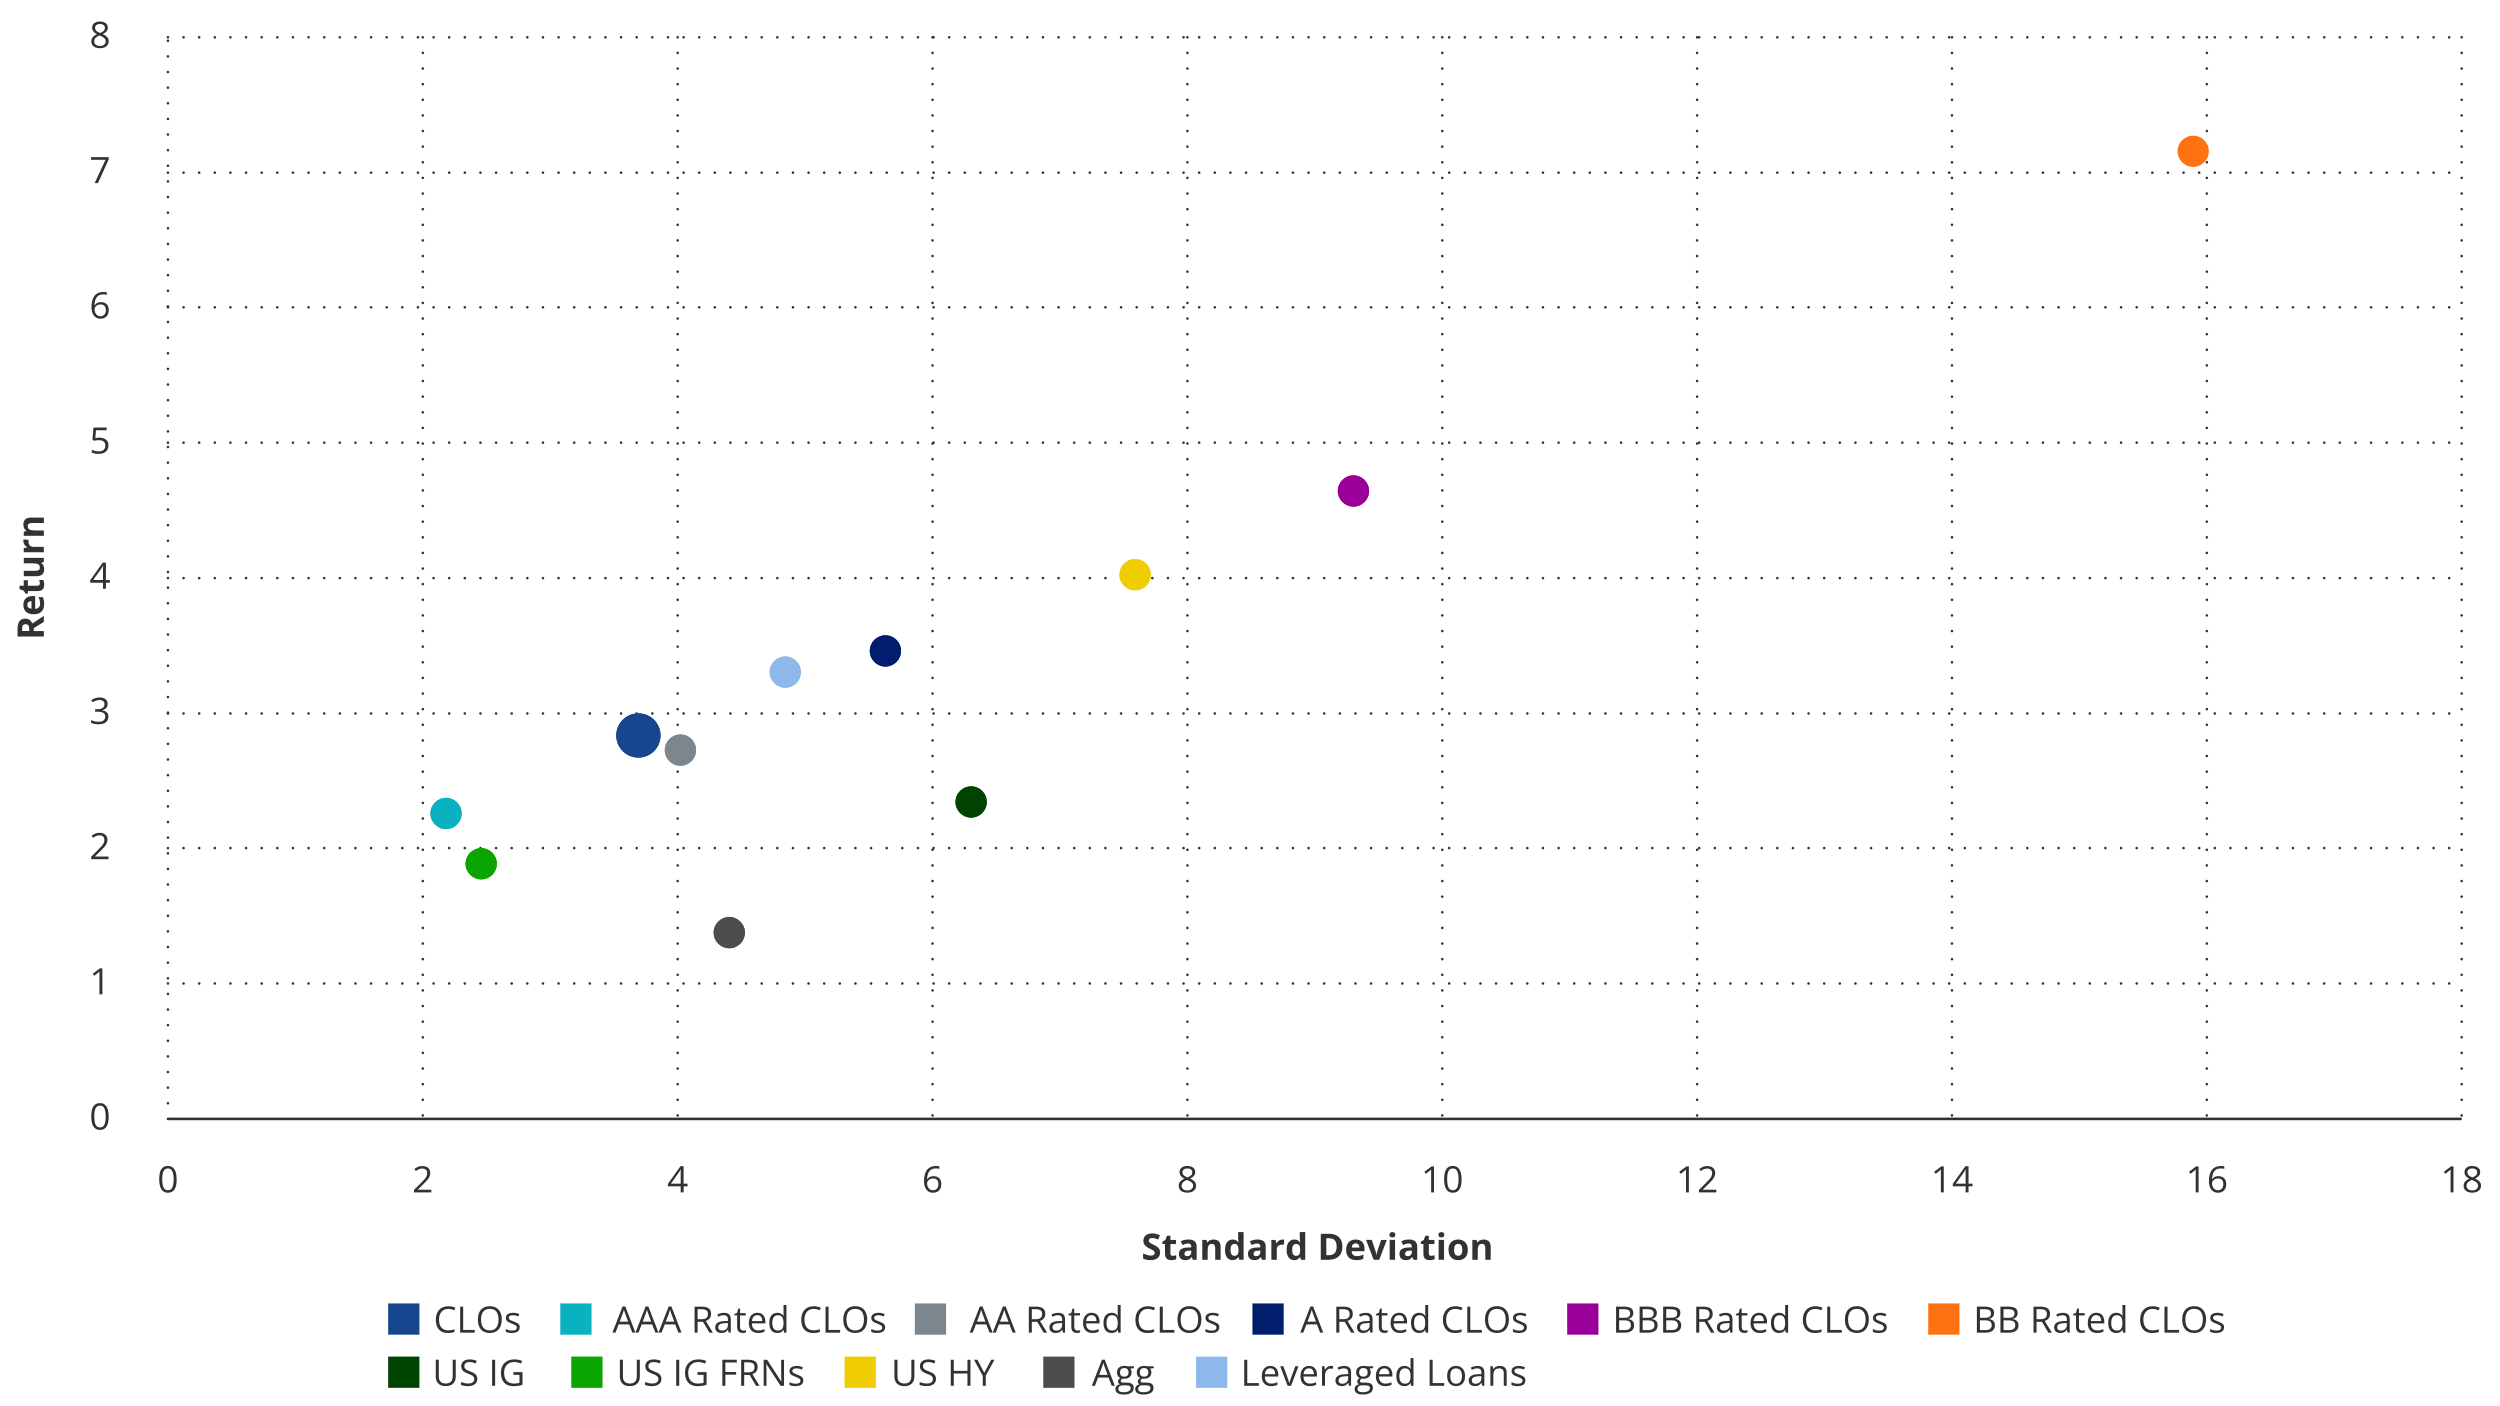 <?xml version="1.0" encoding="UTF-8"?><svg id="a" xmlns="http://www.w3.org/2000/svg" width="960" height="540" viewBox="0 0 960 540"><g><rect x="219.38" y="520.93" width="12" height="12" fill="#0aa500"/><g><path d="m245.7,522.14v6.47c0,.71-.14,1.34-.43,1.89-.28.55-.71.99-1.29,1.3s-1.29.48-2.16.48c-1.24,0-2.17-.33-2.82-1-.65-.67-.97-1.57-.97-2.69v-6.44h1.17v6.47c0,.85.22,1.5.67,1.96.45.46,1.12.69,2.01.69.61,0,1.11-.11,1.5-.33.39-.22.68-.53.87-.93.19-.4.28-.86.28-1.38v-6.48h1.16Z" fill="#323232"/><path d="m253.98,529.48c0,.59-.15,1.1-.44,1.51-.29.42-.71.73-1.23.95s-1.15.33-1.87.33c-.38,0-.74-.02-1.07-.05s-.65-.09-.93-.16-.53-.15-.75-.25v-1.11c.34.14.76.27,1.25.39s1.01.18,1.54.18c.5,0,.92-.07,1.27-.2s.61-.33.79-.58c.18-.25.27-.56.27-.91s-.08-.63-.23-.86-.4-.44-.75-.63c-.35-.19-.82-.39-1.43-.6-.42-.15-.8-.32-1.12-.5s-.59-.38-.81-.61-.38-.49-.5-.79c-.11-.3-.17-.65-.17-1.03,0-.53.14-.99.41-1.37.27-.38.65-.67,1.13-.88.48-.2,1.03-.3,1.66-.3.53,0,1.03.05,1.48.15.45.1.87.23,1.25.4l-.36,1c-.36-.15-.74-.28-1.15-.38-.4-.1-.82-.15-1.25-.15s-.79.06-1.08.19c-.29.13-.52.3-.67.53s-.23.5-.23.81c0,.35.07.64.22.88.15.23.38.44.71.62.33.18.76.37,1.29.56.59.21,1.09.44,1.5.68s.72.53.94.88.32.78.32,1.31Z" fill="#323232"/><path d="m259.66,532.14v-9.99h1.16v9.99h-1.16Z" fill="#323232"/><path d="m267.84,526.9h3.49v4.85c-.52.18-1.06.31-1.62.4-.55.09-1.17.13-1.86.13-1.04,0-1.92-.21-2.63-.62-.71-.41-1.25-1.01-1.62-1.77s-.55-1.68-.55-2.74.2-1.94.61-2.71c.41-.77,1-1.37,1.77-1.79.77-.43,1.7-.64,2.79-.64.56,0,1.08.05,1.58.15.5.1.96.25,1.39.43l-.44,1.01c-.37-.16-.78-.3-1.22-.41-.45-.11-.9-.17-1.38-.17-.82,0-1.51.17-2.09.51-.58.34-1.03.81-1.33,1.43-.31.62-.46,1.34-.46,2.19s.13,1.56.4,2.18.69,1.1,1.26,1.44,1.3.51,2.2.51c.45,0,.84-.03,1.16-.08s.62-.12.88-.19v-3.06h-2.33v-1.04Z" fill="#323232"/><path d="m278.54,532.14h-1.16v-9.99h5.56v1.03h-4.4v3.66h4.14v1.02h-4.14v4.29Z" fill="#323232"/><path d="m287.31,522.14c.82,0,1.5.1,2.03.3.54.2.93.51,1.2.93s.4.94.4,1.59c0,.53-.1.97-.29,1.32s-.44.64-.75.86-.64.39-.99.51l2.74,4.49h-1.35l-2.45-4.17h-2.08v4.17h-1.16v-9.99h2.7Zm-.07,1h-1.47v3.83h1.59c.82,0,1.42-.17,1.8-.5.39-.33.58-.82.58-1.47,0-.68-.2-1.16-.61-1.44-.41-.28-1.04-.42-1.88-.42Z" fill="#323232"/><path d="m301.06,532.14h-1.34l-5.45-8.39h-.05c.01.22.03.48.05.76s.03.59.04.91c.01.32.02.65.02.98v5.74h-1.08v-9.99h1.33l5.43,8.37h.05c0-.16-.02-.39-.03-.68s-.03-.61-.04-.95c-.01-.34-.02-.66-.02-.95v-5.79h1.09v9.99Z" fill="#323232"/><path d="m308.47,530.09c0,.48-.12.88-.36,1.21-.24.33-.58.57-1.03.73-.44.16-.97.25-1.59.25-.52,0-.98-.04-1.36-.12s-.72-.2-1-.35v-1.05c.31.15.67.29,1.09.41s.86.18,1.3.18c.65,0,1.12-.1,1.41-.31s.44-.49.44-.85c0-.21-.06-.39-.17-.54-.12-.16-.31-.31-.58-.46s-.65-.31-1.13-.49c-.48-.18-.89-.36-1.24-.54-.35-.18-.62-.4-.81-.66-.19-.26-.28-.6-.28-1.01,0-.63.26-1.12.77-1.46.51-.34,1.19-.51,2.02-.51.45,0,.87.04,1.27.13.39.09.76.21,1.1.36l-.38.91c-.31-.13-.64-.24-.99-.33s-.71-.14-1.07-.14c-.52,0-.93.09-1.21.26-.28.17-.42.41-.42.71,0,.23.06.42.2.57.13.15.34.29.62.42s.67.29,1.13.46c.47.17.88.35,1.22.54s.61.41.79.67c.19.26.28.6.28,1.01Z" fill="#323232"/></g></g><g><rect x="400.62" y="520.93" width="12" height="12" fill="#4d4d4f"/><g><path d="m426.9,532.14l-1.23-3.17h-4.01l-1.22,3.17h-1.18l3.91-10.04h1.04l3.88,10.04h-1.2Zm-1.58-4.2l-1.17-3.15c-.03-.08-.07-.22-.13-.4-.06-.19-.12-.38-.19-.58-.06-.2-.12-.36-.16-.49-.04.19-.09.37-.15.56s-.1.36-.15.51c-.05.16-.09.29-.13.4l-1.19,3.15h3.27Z" fill="#323232"/><path d="m431.4,535.5c-.98,0-1.74-.18-2.28-.55s-.8-.88-.8-1.54c0-.47.15-.87.45-1.2s.71-.55,1.24-.66c-.2-.09-.36-.23-.5-.41s-.21-.39-.21-.63c0-.27.08-.51.23-.72.15-.21.39-.41.7-.6-.39-.16-.71-.43-.95-.81s-.37-.82-.37-1.33c0-.54.11-1,.33-1.38.22-.38.55-.67.97-.87s.94-.3,1.54-.3c.13,0,.27,0,.4.02.13.01.26.03.39.05s.23.04.32.07h2.57v.73l-1.38.17c.14.18.25.39.34.64.09.25.14.53.14.83,0,.75-.25,1.34-.76,1.78s-1.2.66-2.08.66c-.21,0-.42-.02-.64-.05-.22.12-.39.26-.51.41-.12.15-.17.32-.17.52,0,.15.04.26.13.35.09.09.22.15.39.19.17.04.37.06.61.06h1.32c.81,0,1.44.17,1.88.51.44.34.65.84.65,1.5,0,.83-.34,1.47-1.01,1.91-.68.44-1.65.66-2.93.66Zm.03-.89c.62,0,1.13-.06,1.54-.19.41-.13.71-.31.92-.54.2-.23.3-.51.3-.84,0-.3-.07-.53-.21-.68s-.34-.26-.6-.31c-.26-.05-.59-.08-.97-.08h-1.3c-.34,0-.63.05-.88.16-.25.1-.44.26-.58.46s-.2.46-.2.77c0,.41.17.71.51.93s.83.32,1.46.32Zm.29-5.99c.54,0,.95-.14,1.22-.41s.41-.67.41-1.2c0-.56-.14-.98-.42-1.26-.28-.28-.69-.42-1.23-.42s-.92.14-1.2.43c-.28.29-.42.71-.42,1.27,0,.51.14.9.42,1.18.28.27.69.41,1.21.41Z" fill="#323232"/><path d="m439,535.5c-.98,0-1.74-.18-2.28-.55s-.8-.88-.8-1.54c0-.47.15-.87.45-1.2s.71-.55,1.24-.66c-.2-.09-.36-.23-.5-.41s-.21-.39-.21-.63c0-.27.08-.51.23-.72.15-.21.39-.41.7-.6-.39-.16-.71-.43-.95-.81s-.37-.82-.37-1.33c0-.54.11-1,.33-1.38.22-.38.55-.67.97-.87s.94-.3,1.54-.3c.13,0,.27,0,.4.02.13.01.26.03.39.05s.23.04.32.07h2.57v.73l-1.38.17c.14.18.25.39.34.64.09.25.14.53.14.83,0,.75-.25,1.34-.76,1.78s-1.2.66-2.08.66c-.21,0-.42-.02-.64-.05-.22.12-.39.26-.51.41-.12.15-.17.32-.17.52,0,.15.04.26.13.35.09.09.22.15.39.19.17.04.37.06.61.06h1.32c.81,0,1.44.17,1.88.51.44.34.65.84.65,1.5,0,.83-.34,1.47-1.01,1.91-.68.44-1.65.66-2.93.66Zm.03-.89c.62,0,1.13-.06,1.54-.19.41-.13.71-.31.92-.54.2-.23.3-.51.3-.84,0-.3-.07-.53-.21-.68s-.34-.26-.6-.31c-.26-.05-.59-.08-.97-.08h-1.3c-.34,0-.63.05-.88.16-.25.1-.44.26-.58.46s-.2.46-.2.77c0,.41.17.71.51.93s.83.32,1.46.32Zm.29-5.99c.54,0,.95-.14,1.22-.41s.41-.67.41-1.2c0-.56-.14-.98-.42-1.26-.28-.28-.69-.42-1.23-.42s-.92.14-1.2.43c-.28.29-.42.71-.42,1.27,0,.51.14.9.42,1.18.28.27.69.41,1.21.41Z" fill="#323232"/></g></g><g><rect x="149.05" y="520.93" width="12" height="12" fill="#004402"/><g><path d="m175.01,522.14v6.47c0,.71-.14,1.34-.43,1.89-.28.55-.71.99-1.29,1.3s-1.29.48-2.16.48c-1.24,0-2.17-.33-2.82-1-.65-.67-.97-1.57-.97-2.69v-6.44h1.17v6.47c0,.85.22,1.5.67,1.96.45.46,1.12.69,2.01.69.61,0,1.11-.11,1.5-.33.39-.22.68-.53.87-.93.19-.4.28-.86.28-1.38v-6.48h1.16Z" fill="#323232"/><path d="m183.29,529.48c0,.59-.15,1.1-.44,1.51-.29.42-.71.73-1.23.95s-1.15.33-1.87.33c-.38,0-.74-.02-1.07-.05s-.65-.09-.93-.16-.53-.15-.75-.25v-1.11c.34.14.76.27,1.25.39s1.01.18,1.54.18c.5,0,.92-.07,1.27-.2s.61-.33.79-.58c.18-.25.27-.56.27-.91s-.08-.63-.23-.86-.4-.44-.75-.63c-.35-.19-.82-.39-1.43-.6-.42-.15-.8-.32-1.12-.5s-.59-.38-.81-.61-.38-.49-.5-.79c-.11-.3-.17-.65-.17-1.03,0-.53.14-.99.41-1.37.27-.38.65-.67,1.13-.88.48-.2,1.03-.3,1.66-.3.53,0,1.03.05,1.48.15.45.1.87.23,1.25.4l-.36,1c-.36-.15-.74-.28-1.15-.38-.4-.1-.82-.15-1.25-.15s-.79.06-1.08.19c-.29.13-.52.3-.67.53s-.23.5-.23.81c0,.35.07.64.22.88.15.23.38.44.71.62.33.18.76.37,1.29.56.59.21,1.09.44,1.5.68s.72.53.94.88.32.78.32,1.31Z" fill="#323232"/><path d="m188.97,532.14v-9.99h1.16v9.99h-1.16Z" fill="#323232"/><path d="m197.15,526.9h3.49v4.85c-.52.18-1.06.31-1.62.4-.55.09-1.17.13-1.86.13-1.04,0-1.92-.21-2.63-.62-.71-.41-1.25-1.01-1.62-1.77s-.55-1.68-.55-2.74.2-1.94.61-2.71c.41-.77,1-1.37,1.77-1.79.77-.43,1.7-.64,2.79-.64.56,0,1.08.05,1.58.15.5.1.96.25,1.39.43l-.44,1.01c-.37-.16-.78-.3-1.22-.41-.45-.11-.9-.17-1.38-.17-.82,0-1.51.17-2.09.51-.58.34-1.03.81-1.33,1.43-.31.62-.46,1.34-.46,2.19s.13,1.56.4,2.18.69,1.1,1.26,1.44,1.3.51,2.2.51c.45,0,.84-.03,1.16-.08s.62-.12.88-.19v-3.06h-2.33v-1.04Z" fill="#323232"/></g></g><g><rect x="459.3" y="520.93" width="12" height="12" fill="#8cb9e9"/><g><path d="m477.79,532.14v-9.99h1.16v8.96h4.44v1.04h-5.6Z" fill="#323232"/><path d="m487.81,524.51c.64,0,1.18.14,1.64.42s.8.68,1.05,1.19.36,1.1.36,1.78v.7h-5.17c.01.88.23,1.55.66,2.01s1.02.69,1.79.69c.47,0,.89-.04,1.26-.13s.74-.21,1.13-.38v1c-.38.17-.75.29-1.12.37-.37.08-.81.12-1.32.12-.72,0-1.35-.15-1.88-.44-.54-.29-.95-.73-1.25-1.3s-.44-1.27-.44-2.09.14-1.5.41-2.1c.27-.59.65-1.04,1.15-1.36.5-.32,1.08-.48,1.75-.48Zm-.01.93c-.61,0-1.09.2-1.45.59s-.57.95-.64,1.66h3.96c0-.45-.07-.84-.21-1.18-.13-.34-.34-.6-.61-.79s-.62-.28-1.05-.28Z" fill="#323232"/><path d="m494.44,532.14l-2.84-7.49h1.22l1.65,4.53c.11.31.23.65.35,1.03s.2.67.25.9h.05c.05-.23.15-.53.27-.91s.24-.72.35-1.02l1.65-4.53h1.22l-2.85,7.49h-1.3Z" fill="#323232"/><path d="m502.67,524.51c.64,0,1.18.14,1.64.42s.8.68,1.05,1.19.36,1.1.36,1.78v.7h-5.17c.01.88.23,1.55.66,2.01s1.02.69,1.79.69c.47,0,.89-.04,1.26-.13s.74-.21,1.13-.38v1c-.38.17-.75.29-1.12.37-.37.08-.81.12-1.32.12-.72,0-1.35-.15-1.88-.44-.54-.29-.95-.73-1.25-1.3s-.44-1.27-.44-2.09.14-1.5.41-2.1c.27-.59.65-1.04,1.15-1.36.5-.32,1.08-.48,1.75-.48Zm-.01.93c-.61,0-1.09.2-1.45.59s-.57.95-.64,1.66h3.96c0-.45-.07-.84-.21-1.18-.13-.34-.34-.6-.61-.79s-.62-.28-1.05-.28Z" fill="#323232"/><path d="m511.05,524.51c.15,0,.31,0,.47.02s.31.04.44.06l-.14,1.05c-.12-.03-.26-.06-.41-.08s-.29-.03-.42-.03c-.3,0-.58.06-.85.18-.27.12-.5.29-.7.52s-.36.5-.47.81-.17.67-.17,1.06v4.02h-1.14v-7.49h.94l.12,1.38h.05c.16-.28.34-.53.56-.76s.47-.41.76-.55c.29-.14.61-.21.97-.21Z" fill="#323232"/><path d="m516.17,524.52c.89,0,1.56.2,1.99.6s.65,1.04.65,1.92v5.09h-.83l-.22-1.11h-.05c-.21.27-.43.5-.66.69s-.49.32-.79.42c-.3.09-.67.14-1.1.14-.46,0-.86-.08-1.21-.24-.35-.16-.63-.4-.83-.72-.2-.32-.3-.73-.3-1.23,0-.75.3-1.32.89-1.72s1.5-.62,2.71-.66l1.29-.05v-.46c0-.65-.14-1.1-.42-1.36s-.67-.39-1.18-.39c-.39,0-.77.06-1.12.17s-.69.25-1.01.4l-.35-.86c.34-.17.72-.32,1.16-.44s.9-.18,1.38-.18Zm1.52,3.92l-1.14.05c-.93.04-1.59.19-1.98.46s-.57.65-.57,1.14c0,.43.13.75.39.95s.6.31,1.03.31c.67,0,1.21-.18,1.63-.55s.64-.92.64-1.66v-.69Z" fill="#323232"/><path d="m523.24,535.5c-.98,0-1.74-.18-2.28-.55s-.8-.88-.8-1.54c0-.47.15-.87.45-1.2.3-.33.71-.55,1.24-.66-.2-.09-.36-.23-.5-.41-.14-.18-.21-.39-.21-.63,0-.27.08-.51.23-.72.15-.21.39-.41.7-.6-.39-.16-.71-.43-.95-.81-.24-.38-.37-.82-.37-1.33,0-.54.11-1,.33-1.38s.55-.67.97-.87.94-.3,1.54-.3c.13,0,.27,0,.4.02.13.01.26.03.39.05s.23.04.32.07h2.57v.73l-1.38.17c.14.18.25.39.34.64s.14.53.14.83c0,.75-.25,1.34-.76,1.78s-1.2.66-2.08.66c-.21,0-.42-.02-.64-.05-.22.12-.39.26-.51.41-.12.15-.17.32-.17.52,0,.15.04.26.13.35.09.09.22.15.39.19s.37.06.61.06h1.32c.82,0,1.44.17,1.88.51.44.34.65.84.65,1.5,0,.83-.34,1.47-1.01,1.91s-1.65.66-2.93.66Zm.03-.89c.62,0,1.13-.06,1.54-.19.41-.13.71-.31.92-.54.2-.23.3-.51.3-.84,0-.3-.07-.53-.21-.68s-.34-.26-.6-.31-.59-.08-.97-.08h-1.3c-.34,0-.63.05-.88.16s-.44.26-.58.46c-.13.21-.2.46-.2.77,0,.41.17.71.51.93s.83.32,1.46.32Zm.29-5.99c.54,0,.95-.14,1.22-.41s.41-.67.41-1.2c0-.56-.14-.98-.42-1.26s-.69-.42-1.23-.42-.92.14-1.2.43c-.28.29-.42.71-.42,1.27,0,.51.14.9.42,1.18s.69.41,1.21.41Z" fill="#323232"/><path d="m531.63,524.51c.64,0,1.18.14,1.64.42s.8.68,1.05,1.19.36,1.1.36,1.78v.7h-5.17c.01.88.23,1.55.66,2.01s1.02.69,1.79.69c.47,0,.89-.04,1.26-.13s.74-.21,1.13-.38v1c-.38.17-.75.29-1.12.37-.37.08-.81.12-1.32.12-.72,0-1.35-.15-1.88-.44-.54-.29-.95-.73-1.25-1.3s-.44-1.27-.44-2.09.14-1.5.41-2.1c.27-.59.65-1.04,1.15-1.36.5-.32,1.08-.48,1.75-.48Zm-.01.93c-.61,0-1.09.2-1.45.59s-.57.95-.64,1.66h3.96c0-.45-.07-.84-.21-1.18-.13-.34-.34-.6-.61-.79s-.62-.28-1.05-.28Z" fill="#323232"/><path d="m539.27,532.27c-.95,0-1.7-.32-2.25-.97-.55-.65-.83-1.61-.83-2.88s.28-2.26.85-2.92,1.32-.99,2.26-.99c.4,0,.74.05,1.04.16s.55.25.77.42.39.38.54.6h.08c-.02-.14-.04-.33-.05-.58s-.03-.45-.03-.6v-3h1.13v10.64h-.92l-.17-1.07h-.05c-.14.22-.32.43-.54.61-.22.18-.47.33-.77.43-.3.11-.65.16-1.06.16Zm.18-.94c.8,0,1.37-.23,1.7-.68s.5-1.13.5-2.03v-.21c0-.95-.16-1.68-.48-2.19-.32-.51-.89-.77-1.73-.77-.7,0-1.22.27-1.57.8s-.52,1.27-.52,2.19.17,1.63.52,2.13c.34.5.87.75,1.57.75Z" fill="#323232"/><path d="m548.98,532.14v-9.99h1.16v8.96h4.44v1.04h-5.6Z" fill="#323232"/><path d="m562.58,528.38c0,.62-.08,1.16-.24,1.65s-.39.89-.69,1.22-.66.59-1.09.76c-.43.18-.91.26-1.45.26-.5,0-.96-.09-1.38-.26-.42-.18-.78-.43-1.08-.76-.3-.33-.54-.74-.7-1.22-.17-.48-.25-1.03-.25-1.65,0-.82.14-1.52.42-2.1s.68-1.02,1.19-1.32c.52-.3,1.13-.45,1.85-.45s1.28.15,1.79.46c.51.31.91.75,1.2,1.32.29.58.43,1.27.43,2.09Zm-5.7,0c0,.6.08,1.12.24,1.57s.41.78.74,1.03.76.36,1.29.36.95-.12,1.28-.36c.33-.24.58-.58.74-1.03s.24-.96.24-1.57-.08-1.11-.24-1.55-.41-.77-.74-1.01-.76-.36-1.29-.36c-.78,0-1.35.26-1.71.77-.36.52-.54,1.23-.54,2.14Z" fill="#323232"/><path d="m567.34,524.52c.89,0,1.56.2,1.99.6s.65,1.04.65,1.92v5.09h-.83l-.22-1.11h-.05c-.21.27-.43.5-.66.69s-.49.32-.79.42c-.3.09-.67.14-1.1.14-.46,0-.86-.08-1.21-.24-.35-.16-.63-.4-.83-.72-.2-.32-.3-.73-.3-1.23,0-.75.3-1.32.89-1.72s1.5-.62,2.71-.66l1.29-.05v-.46c0-.65-.14-1.1-.42-1.36s-.67-.39-1.18-.39c-.39,0-.77.06-1.12.17s-.69.25-1.01.4l-.35-.86c.34-.17.72-.32,1.16-.44s.9-.18,1.38-.18Zm1.52,3.92l-1.14.05c-.93.04-1.59.19-1.98.46s-.57.65-.57,1.14c0,.43.13.75.39.95s.6.31,1.03.31c.67,0,1.21-.18,1.63-.55s.64-.92.64-1.66v-.69Z" fill="#323232"/><path d="m575.86,524.51c.89,0,1.56.22,2.02.65s.68,1.13.68,2.1v4.88h-1.12v-4.81c0-.62-.14-1.09-.43-1.4-.29-.31-.72-.46-1.31-.46-.83,0-1.41.23-1.75.7s-.51,1.15-.51,2.04v3.92h-1.13v-7.49h.92l.17,1.08h.06c.16-.26.36-.49.61-.67s.52-.32.83-.41.63-.14.96-.14Z" fill="#323232"/><path d="m585.75,530.09c0,.48-.12.88-.36,1.21-.24.33-.58.57-1.03.73-.44.16-.97.25-1.59.25-.52,0-.98-.04-1.36-.12s-.72-.2-1-.35v-1.05c.31.15.67.29,1.09.41s.86.18,1.3.18c.65,0,1.12-.1,1.41-.31s.44-.49.44-.85c0-.21-.06-.39-.17-.54-.12-.16-.31-.31-.58-.46s-.65-.31-1.13-.49c-.48-.18-.89-.36-1.24-.54-.35-.18-.62-.4-.81-.66-.19-.26-.28-.6-.28-1.01,0-.63.26-1.12.77-1.46.51-.34,1.19-.51,2.02-.51.45,0,.87.04,1.27.13.39.09.76.21,1.1.36l-.38.91c-.31-.13-.64-.24-.99-.33s-.71-.14-1.07-.14c-.52,0-.93.09-1.21.26-.28.17-.42.41-.42.71,0,.23.06.42.2.57.13.15.34.29.62.42s.67.29,1.13.46c.47.17.88.35,1.22.54s.61.41.79.67c.19.26.28.6.28,1.01Z" fill="#323232"/></g></g><g><rect x="324.33" y="520.93" width="12" height="12" fill="#f0cd00"/><g><path d="m351.13,522.14v6.47c0,.71-.14,1.34-.43,1.89-.28.55-.71.99-1.29,1.3s-1.29.48-2.16.48c-1.24,0-2.17-.33-2.82-1-.65-.67-.97-1.57-.97-2.69v-6.44h1.17v6.47c0,.85.22,1.5.67,1.96.45.46,1.12.69,2.01.69.61,0,1.11-.11,1.5-.33.39-.22.68-.53.87-.93.19-.4.28-.86.28-1.38v-6.48h1.16Z" fill="#323232"/><path d="m359.42,529.48c0,.59-.15,1.1-.44,1.51-.29.42-.71.73-1.23.95s-1.15.33-1.87.33c-.38,0-.74-.02-1.07-.05s-.65-.09-.93-.16-.53-.15-.75-.25v-1.11c.34.14.76.27,1.25.39s1.01.18,1.54.18c.5,0,.92-.07,1.27-.2s.61-.33.79-.58c.18-.25.27-.56.27-.91s-.08-.63-.23-.86-.4-.44-.75-.63c-.35-.19-.82-.39-1.43-.6-.42-.15-.8-.32-1.12-.5s-.59-.38-.81-.61-.38-.49-.5-.79c-.11-.3-.17-.65-.17-1.03,0-.53.14-.99.41-1.37.27-.38.65-.67,1.13-.88.48-.2,1.03-.3,1.66-.3.53,0,1.03.05,1.48.15.45.1.87.23,1.25.4l-.36,1c-.36-.15-.74-.28-1.15-.38-.4-.1-.82-.15-1.25-.15s-.79.06-1.08.19c-.29.13-.52.3-.67.53s-.23.5-.23.81c0,.35.07.64.22.88.15.23.38.44.71.62.33.18.76.37,1.29.56.59.21,1.09.44,1.5.68s.72.53.94.88.32.78.32,1.31Z" fill="#323232"/><path d="m372.66,532.14h-1.16v-4.71h-5.25v4.71h-1.16v-9.99h1.16v4.26h5.25v-4.26h1.16v9.99Z" fill="#323232"/><path d="m377.96,527.15l2.66-5.01h1.25l-3.33,6.12v3.88h-1.16v-3.82l-3.34-6.17h1.27l2.65,5.01Z" fill="#323232"/></g></g><g><rect x="215.15" y="500.52" width="12" height="12" fill="#0ab2bf"/><g><path d="m242.8,511.73l-1.23-3.17h-4.01l-1.22,3.17h-1.18l3.91-10.04h1.05l3.88,10.04h-1.2Zm-1.58-4.2l-1.17-3.15c-.03-.08-.07-.22-.13-.4-.06-.19-.12-.38-.19-.58s-.12-.36-.16-.49c-.05.19-.09.37-.15.56-.05.18-.1.36-.15.51s-.09.29-.13.4l-1.19,3.15h3.27Z" fill="#323232"/><path d="m251.65,511.73l-1.23-3.17h-4.01l-1.22,3.17h-1.18l3.91-10.04h1.05l3.88,10.04h-1.2Zm-1.58-4.2l-1.17-3.15c-.03-.08-.07-.22-.13-.4-.06-.19-.12-.38-.19-.58s-.12-.36-.16-.49c-.05.19-.09.37-.15.56-.05.18-.1.36-.15.51s-.09.29-.13.4l-1.19,3.15h3.27Z" fill="#323232"/><path d="m260.5,511.73l-1.23-3.17h-4.01l-1.22,3.17h-1.18l3.91-10.04h1.05l3.88,10.04h-1.2Zm-1.58-4.2l-1.17-3.15c-.03-.08-.07-.22-.13-.4-.06-.19-.12-.38-.19-.58s-.12-.36-.16-.49c-.05.19-.09.37-.15.56-.05.18-.1.36-.15.51s-.09.29-.13.4l-1.19,3.15h3.27Z" fill="#323232"/><path d="m269.42,501.74c.82,0,1.5.1,2.03.3.54.2.93.51,1.2.93s.4.94.4,1.59c0,.53-.1.97-.29,1.32s-.44.64-.75.86-.64.39-.99.51l2.74,4.49h-1.35l-2.45-4.17h-2.08v4.17h-1.16v-9.99h2.7Zm-.07,1h-1.47v3.83h1.59c.82,0,1.42-.17,1.8-.5.39-.33.58-.82.58-1.47,0-.68-.2-1.16-.61-1.44-.41-.28-1.04-.42-1.88-.42Z" fill="#323232"/><path d="m277.99,504.12c.89,0,1.56.2,1.99.6s.65,1.04.65,1.92v5.09h-.83l-.22-1.11h-.05c-.21.27-.43.5-.66.69s-.49.32-.79.42c-.3.09-.67.14-1.1.14-.46,0-.86-.08-1.21-.24-.35-.16-.63-.4-.83-.72-.2-.32-.3-.73-.3-1.23,0-.75.3-1.32.89-1.72s1.5-.62,2.71-.66l1.29-.05v-.46c0-.65-.14-1.1-.42-1.36s-.67-.39-1.18-.39c-.39,0-.77.06-1.12.17s-.69.25-1.01.4l-.35-.86c.34-.17.72-.32,1.16-.44s.9-.18,1.38-.18Zm1.52,3.92l-1.14.05c-.93.04-1.59.19-1.98.46s-.57.65-.57,1.14c0,.43.13.75.39.95s.6.31,1.03.31c.67,0,1.21-.18,1.63-.55s.64-.92.64-1.66v-.69Z" fill="#323232"/><path d="m285.39,510.94c.19,0,.38-.02.57-.05s.36-.07.48-.12v.88c-.13.06-.32.11-.55.15-.24.04-.46.06-.69.06-.4,0-.76-.07-1.08-.21s-.58-.38-.78-.71c-.19-.33-.29-.79-.29-1.38v-4.44h-1.07v-.55l1.07-.44.45-1.63h.68v1.74h2.19v.89h-2.19v4.41c0,.47.11.82.33,1.05.22.23.5.35.86.35Z" fill="#323232"/><path d="m290.85,504.1c.64,0,1.18.14,1.64.42s.8.68,1.05,1.19.36,1.1.36,1.78v.7h-5.17c.01.88.23,1.55.66,2.01s1.02.69,1.79.69c.47,0,.89-.04,1.26-.13s.74-.21,1.13-.38v1c-.38.17-.75.29-1.12.37-.37.08-.81.12-1.32.12-.72,0-1.35-.15-1.88-.44-.54-.29-.95-.73-1.25-1.3s-.44-1.27-.44-2.09.14-1.5.41-2.1c.27-.59.65-1.04,1.15-1.36.5-.32,1.08-.48,1.75-.48Zm-.01.93c-.61,0-1.09.2-1.45.59s-.57.95-.64,1.66h3.96c0-.45-.07-.84-.21-1.18-.13-.34-.34-.6-.61-.79s-.62-.28-1.05-.28Z" fill="#323232"/><path d="m298.49,511.87c-.95,0-1.7-.32-2.25-.97-.55-.65-.83-1.61-.83-2.88s.28-2.26.85-2.92,1.32-.99,2.26-.99c.4,0,.74.05,1.04.16s.55.25.77.42.39.38.54.6h.08c-.02-.14-.04-.33-.05-.58s-.03-.45-.03-.6v-3h1.13v10.64h-.92l-.17-1.07h-.05c-.14.22-.32.43-.54.61-.22.18-.47.33-.77.43-.3.11-.65.16-1.06.16Zm.18-.94c.8,0,1.37-.23,1.7-.68s.5-1.13.5-2.03v-.21c0-.95-.16-1.68-.48-2.19-.32-.51-.89-.77-1.73-.77-.7,0-1.22.27-1.57.8s-.52,1.27-.52,2.19.17,1.63.52,2.13c.34.5.87.75,1.57.75Z" fill="#323232"/><path d="m312.47,502.62c-.55,0-1.05.09-1.49.28-.44.19-.81.46-1.12.82-.31.36-.54.79-.71,1.3s-.25,1.08-.25,1.71c0,.84.13,1.57.39,2.18.26.62.65,1.09,1.18,1.43.52.34,1.17.51,1.96.51.45,0,.87-.04,1.26-.11.39-.08.78-.17,1.15-.28v1.01c-.36.14-.75.24-1.15.3s-.88.1-1.43.1c-1.02,0-1.87-.21-2.55-.63-.68-.42-1.19-1.02-1.53-1.79-.34-.77-.51-1.68-.51-2.73,0-.76.11-1.45.32-2.07.21-.63.52-1.17.93-1.62.41-.46.91-.81,1.5-1.06.6-.25,1.28-.37,2.05-.37.51,0,.99.05,1.46.15s.89.24,1.27.43l-.46.98c-.32-.15-.67-.27-1.05-.38-.38-.11-.79-.16-1.23-.16Z" fill="#323232"/><path d="m317.01,511.73v-9.99h1.16v8.96h4.44v1.04h-5.6Z" fill="#323232"/><path d="m332.99,506.72c0,.77-.1,1.47-.29,2.1s-.49,1.17-.87,1.63c-.38.45-.86.8-1.43,1.05s-1.23.37-1.98.37-1.45-.12-2.03-.37c-.58-.25-1.05-.6-1.44-1.05-.38-.46-.67-1-.85-1.63-.19-.63-.28-1.34-.28-2.11,0-1.02.17-1.92.51-2.69s.85-1.37,1.53-1.8c.69-.43,1.55-.64,2.58-.64s1.82.21,2.5.64c.68.42,1.19,1.02,1.54,1.79.35.77.52,1.67.52,2.72Zm-7.96,0c0,.85.12,1.58.36,2.2s.61,1.1,1.11,1.44c.5.34,1.13.51,1.9.51s1.41-.17,1.9-.51c.49-.34.86-.82,1.1-1.44s.36-1.35.36-2.2c0-1.29-.27-2.3-.81-3.02-.54-.73-1.38-1.09-2.53-1.09-.77,0-1.41.17-1.91.5s-.87.81-1.12,1.42c-.24.61-.37,1.35-.37,2.2Z" fill="#323232"/><path d="m339.89,509.68c0,.48-.12.88-.36,1.21-.24.33-.58.57-1.03.73-.44.16-.97.25-1.59.25-.52,0-.98-.04-1.36-.12s-.72-.2-1-.35v-1.05c.31.15.67.29,1.09.41s.86.18,1.3.18c.65,0,1.12-.1,1.41-.31s.44-.49.44-.85c0-.21-.06-.39-.17-.54-.12-.16-.31-.31-.58-.46s-.65-.31-1.13-.49c-.48-.18-.89-.36-1.24-.54-.35-.18-.62-.4-.81-.66-.19-.26-.28-.6-.28-1.01,0-.63.26-1.12.77-1.46.51-.34,1.19-.51,2.02-.51.45,0,.87.04,1.27.13.39.09.76.21,1.1.36l-.38.91c-.31-.13-.64-.24-.99-.33s-.71-.14-1.07-.14c-.52,0-.93.09-1.21.26-.28.17-.42.41-.42.71,0,.23.06.42.2.57.13.15.34.29.62.42s.67.29,1.13.46c.47.17.88.35,1.22.54s.61.41.79.67c.19.26.28.6.28,1.01Z" fill="#323232"/></g></g><g><rect x="149.05" y="500.52" width="12" height="12" fill="#17468f"/><g><path d="m172.15,502.62c-.55,0-1.05.09-1.49.28-.44.19-.81.46-1.12.82-.31.36-.54.79-.71,1.3s-.25,1.08-.25,1.71c0,.84.13,1.57.39,2.18.26.62.65,1.09,1.18,1.43.52.34,1.17.51,1.96.51.45,0,.87-.04,1.26-.11.39-.08.78-.17,1.15-.28v1.01c-.36.14-.75.24-1.15.3s-.88.1-1.43.1c-1.02,0-1.87-.21-2.55-.63-.68-.42-1.19-1.02-1.53-1.79-.34-.77-.51-1.68-.51-2.73,0-.76.11-1.45.32-2.07.21-.63.52-1.17.93-1.62.41-.46.91-.81,1.5-1.06.6-.25,1.28-.37,2.05-.37.51,0,.99.05,1.46.15s.89.24,1.27.43l-.46.98c-.32-.15-.67-.27-1.05-.38-.38-.11-.79-.16-1.23-.16Z" fill="#323232"/><path d="m176.7,511.73v-9.99h1.16v8.96h4.44v1.04h-5.6Z" fill="#323232"/><path d="m192.67,506.72c0,.77-.1,1.47-.29,2.1s-.49,1.17-.87,1.63c-.38.45-.86.8-1.43,1.05s-1.23.37-1.98.37-1.45-.12-2.03-.37c-.58-.25-1.05-.6-1.44-1.05-.38-.46-.67-1-.85-1.63-.19-.63-.28-1.34-.28-2.11,0-1.02.17-1.92.51-2.69s.85-1.37,1.53-1.8c.69-.43,1.55-.64,2.58-.64s1.82.21,2.5.64c.68.42,1.19,1.02,1.54,1.79.35.77.52,1.67.52,2.72Zm-7.96,0c0,.85.12,1.58.36,2.2s.61,1.1,1.11,1.44c.5.34,1.13.51,1.9.51s1.41-.17,1.9-.51c.49-.34.86-.82,1.1-1.44s.36-1.35.36-2.2c0-1.29-.27-2.3-.81-3.02-.54-.73-1.38-1.09-2.53-1.09-.77,0-1.41.17-1.91.5s-.87.81-1.12,1.42c-.24.61-.37,1.35-.37,2.2Z" fill="#323232"/><path d="m199.57,509.68c0,.48-.12.88-.36,1.21-.24.33-.58.57-1.03.73-.44.16-.97.25-1.59.25-.52,0-.98-.04-1.36-.12s-.72-.2-1-.35v-1.05c.31.15.67.29,1.09.41s.86.18,1.3.18c.65,0,1.12-.1,1.41-.31s.44-.49.44-.85c0-.21-.06-.39-.17-.54-.12-.16-.31-.31-.58-.46s-.65-.31-1.13-.49c-.48-.18-.89-.36-1.24-.54-.35-.18-.62-.4-.81-.66-.19-.26-.28-.6-.28-1.01,0-.63.26-1.12.77-1.46.51-.34,1.19-.51,2.02-.51.45,0,.87.04,1.27.13.39.09.76.21,1.1.36l-.38.91c-.31-.13-.64-.24-.99-.33s-.71-.14-1.07-.14c-.52,0-.93.09-1.21.26-.28.17-.42.41-.42.71,0,.23.06.42.2.57.13.15.34.29.62.42s.67.29,1.13.46c.47.17.88.35,1.22.54s.61.41.79.67c.19.26.28.6.28,1.01Z" fill="#323232"/></g></g><g><rect x="351.29" y="500.52" width="12" height="12" fill="#7d868c"/><g><path d="m379.98,511.73l-1.23-3.17h-4.01l-1.22,3.17h-1.18l3.91-10.04h1.05l3.88,10.04h-1.2Zm-1.58-4.2l-1.17-3.15c-.03-.08-.07-.22-.13-.4-.06-.19-.12-.38-.19-.58s-.12-.36-.16-.49c-.05.19-.09.37-.15.56-.05.18-.1.36-.15.51s-.09.29-.13.4l-1.19,3.15h3.27Z" fill="#323232"/><path d="m388.84,511.73l-1.23-3.17h-4.01l-1.22,3.17h-1.18l3.91-10.04h1.05l3.88,10.04h-1.2Zm-1.58-4.2l-1.17-3.15c-.03-.08-.07-.22-.13-.4-.06-.19-.12-.38-.19-.58s-.12-.36-.16-.49c-.05.19-.09.37-.15.56-.05.18-.1.36-.15.51s-.09.29-.13.4l-1.19,3.15h3.27Z" fill="#323232"/><path d="m397.76,501.74c.82,0,1.5.1,2.03.3.54.2.93.51,1.2.93s.4.94.4,1.59c0,.53-.1.97-.29,1.32s-.44.64-.75.86-.64.39-.99.51l2.74,4.49h-1.35l-2.45-4.17h-2.08v4.17h-1.16v-9.99h2.7Zm-.07,1h-1.47v3.83h1.59c.82,0,1.42-.17,1.8-.5.39-.33.58-.82.58-1.47,0-.68-.2-1.16-.61-1.44-.41-.28-1.04-.42-1.88-.42Z" fill="#323232"/><path d="m406.33,504.12c.89,0,1.56.2,1.99.6s.65,1.04.65,1.92v5.09h-.83l-.22-1.11h-.05c-.21.27-.43.5-.66.69s-.49.32-.79.42c-.3.09-.67.14-1.1.14-.46,0-.86-.08-1.21-.24-.35-.16-.63-.4-.83-.72-.2-.32-.3-.73-.3-1.23,0-.75.3-1.32.89-1.72s1.5-.62,2.71-.66l1.29-.05v-.46c0-.65-.14-1.1-.42-1.36s-.67-.39-1.18-.39c-.39,0-.77.06-1.12.17s-.69.25-1.01.4l-.35-.86c.34-.17.72-.32,1.16-.44s.9-.18,1.38-.18Zm1.52,3.92l-1.14.05c-.93.04-1.59.19-1.98.46s-.57.65-.57,1.14c0,.43.13.75.39.95s.6.31,1.03.31c.67,0,1.21-.18,1.63-.55s.64-.92.64-1.66v-.69Z" fill="#323232"/><path d="m413.73,510.94c.19,0,.38-.02.57-.05s.36-.07.48-.12v.88c-.13.06-.32.11-.55.15-.24.04-.46.06-.69.06-.4,0-.76-.07-1.08-.21s-.58-.38-.78-.71c-.19-.33-.29-.79-.29-1.38v-4.44h-1.07v-.55l1.07-.44.45-1.63h.68v1.74h2.19v.89h-2.19v4.41c0,.47.11.82.33,1.05.22.23.5.35.86.35Z" fill="#323232"/><path d="m419.18,504.1c.64,0,1.18.14,1.64.42s.8.68,1.05,1.19.36,1.1.36,1.78v.7h-5.17c.01.88.23,1.55.66,2.01s1.02.69,1.79.69c.47,0,.89-.04,1.26-.13s.74-.21,1.13-.38v1c-.38.17-.75.29-1.12.37-.37.08-.81.12-1.32.12-.72,0-1.35-.15-1.88-.44-.54-.29-.95-.73-1.25-1.3s-.44-1.27-.44-2.09.14-1.5.41-2.1c.27-.59.65-1.04,1.15-1.36.5-.32,1.08-.48,1.75-.48Zm-.01.93c-.61,0-1.09.2-1.45.59s-.57.95-.64,1.66h3.96c0-.45-.07-.84-.21-1.18-.13-.34-.34-.6-.61-.79s-.62-.28-1.05-.28Z" fill="#323232"/><path d="m426.82,511.87c-.95,0-1.7-.32-2.25-.97-.55-.65-.83-1.61-.83-2.88s.28-2.26.85-2.92,1.32-.99,2.26-.99c.4,0,.74.05,1.04.16s.55.25.77.42.39.38.54.6h.08c-.02-.14-.04-.33-.05-.58s-.03-.45-.03-.6v-3h1.13v10.64h-.92l-.17-1.07h-.05c-.14.22-.32.43-.54.61-.22.18-.47.33-.77.43-.3.11-.65.16-1.06.16Zm.18-.94c.8,0,1.37-.23,1.7-.68s.5-1.13.5-2.03v-.21c0-.95-.16-1.68-.48-2.19-.32-.51-.89-.77-1.73-.77-.7,0-1.22.27-1.57.8s-.52,1.27-.52,2.19.17,1.63.52,2.13c.34.5.87.75,1.57.75Z" fill="#323232"/><path d="m440.8,502.62c-.55,0-1.05.09-1.49.28-.44.19-.81.46-1.12.82-.31.36-.54.79-.71,1.3s-.25,1.08-.25,1.71c0,.84.13,1.57.39,2.18.26.62.65,1.09,1.18,1.43.52.34,1.17.51,1.96.51.45,0,.87-.04,1.26-.11.39-.08.78-.17,1.15-.28v1.01c-.36.14-.75.24-1.15.3s-.88.1-1.43.1c-1.02,0-1.87-.21-2.55-.63-.68-.42-1.19-1.02-1.53-1.79-.34-.77-.51-1.68-.51-2.73,0-.76.11-1.45.32-2.07.21-.63.52-1.17.93-1.62.41-.46.91-.81,1.5-1.06.6-.25,1.28-.37,2.05-.37.51,0,.99.05,1.46.15s.89.24,1.27.43l-.46.98c-.32-.15-.67-.27-1.05-.38-.38-.11-.79-.16-1.23-.16Z" fill="#323232"/><path d="m445.35,511.73v-9.99h1.16v8.96h4.44v1.04h-5.6Z" fill="#323232"/><path d="m461.32,506.72c0,.77-.1,1.47-.29,2.1s-.49,1.17-.87,1.63c-.38.45-.86.8-1.43,1.05s-1.23.37-1.98.37-1.45-.12-2.03-.37c-.58-.25-1.05-.6-1.44-1.05-.38-.46-.67-1-.85-1.63-.19-.63-.28-1.34-.28-2.11,0-1.02.17-1.92.51-2.69s.85-1.37,1.53-1.8c.69-.43,1.55-.64,2.58-.64s1.82.21,2.5.64c.68.42,1.19,1.02,1.54,1.79.35.77.52,1.67.52,2.72Zm-7.96,0c0,.85.12,1.58.36,2.2s.61,1.1,1.11,1.44c.5.34,1.13.51,1.9.51s1.41-.17,1.9-.51c.49-.34.86-.82,1.1-1.44s.36-1.35.36-2.2c0-1.29-.27-2.3-.81-3.02-.54-.73-1.38-1.09-2.53-1.09-.77,0-1.41.17-1.91.5s-.87.81-1.12,1.42c-.24.61-.37,1.35-.37,2.2Z" fill="#323232"/><path d="m468.22,509.68c0,.48-.12.88-.36,1.21-.24.33-.58.57-1.03.73-.44.16-.97.25-1.59.25-.52,0-.98-.04-1.36-.12s-.72-.2-1-.35v-1.05c.31.15.67.29,1.09.41s.86.18,1.3.18c.65,0,1.12-.1,1.41-.31s.44-.49.44-.85c0-.21-.06-.39-.17-.54-.12-.16-.31-.31-.58-.46s-.65-.31-1.13-.49c-.48-.18-.89-.36-1.24-.54-.35-.18-.62-.4-.81-.66-.19-.26-.28-.6-.28-1.01,0-.63.26-1.12.77-1.46.51-.34,1.19-.51,2.02-.51.45,0,.87.04,1.27.13.39.09.76.21,1.1.36l-.38.91c-.31-.13-.64-.24-.99-.33s-.71-.14-1.07-.14c-.52,0-.93.09-1.21.26-.28.17-.42.41-.42.71,0,.23.06.42.2.57.13.15.34.29.62.42s.67.29,1.13.46c.47.17.88.35,1.22.54s.61.41.79.67c.19.26.28.6.28,1.01Z" fill="#323232"/></g></g><g><rect x="480.94" y="500.52" width="12" height="12" fill="#001e6d"/><g><path d="m506.92,511.73l-1.23-3.17h-4.01l-1.22,3.17h-1.18l3.91-10.04h1.05l3.88,10.04h-1.2Zm-1.58-4.2l-1.17-3.15c-.03-.08-.07-.22-.13-.4-.06-.19-.12-.38-.19-.58s-.12-.36-.16-.49c-.05.19-.09.37-.15.56-.05.18-.1.36-.15.51s-.09.29-.13.4l-1.19,3.15h3.27Z" fill="#323232"/><path d="m515.84,501.74c.82,0,1.5.1,2.03.3.54.2.93.51,1.2.93s.4.94.4,1.59c0,.53-.1.97-.29,1.32s-.44.64-.75.86-.64.39-.99.51l2.74,4.49h-1.35l-2.45-4.17h-2.08v4.17h-1.16v-9.99h2.7Zm-.07,1h-1.47v3.83h1.59c.82,0,1.42-.17,1.8-.5.39-.33.58-.82.58-1.47,0-.68-.2-1.16-.61-1.44-.41-.28-1.04-.42-1.88-.42Z" fill="#323232"/><path d="m524.42,504.12c.89,0,1.56.2,1.99.6s.65,1.04.65,1.92v5.09h-.83l-.22-1.11h-.05c-.21.27-.43.5-.66.69s-.49.32-.79.42c-.3.09-.67.14-1.1.14-.46,0-.86-.08-1.21-.24-.35-.16-.63-.4-.83-.72-.2-.32-.3-.73-.3-1.23,0-.75.3-1.32.89-1.72s1.5-.62,2.71-.66l1.29-.05v-.46c0-.65-.14-1.1-.42-1.36s-.67-.39-1.18-.39c-.39,0-.77.06-1.12.17s-.69.25-1.01.4l-.35-.86c.34-.17.72-.32,1.16-.44s.9-.18,1.38-.18Zm1.52,3.92l-1.14.05c-.93.04-1.59.19-1.98.46s-.57.65-.57,1.14c0,.43.13.75.39.95s.6.31,1.03.31c.67,0,1.21-.18,1.63-.55s.64-.92.64-1.66v-.69Z" fill="#323232"/><path d="m531.81,510.94c.19,0,.38-.02.57-.05s.36-.07.48-.12v.88c-.13.06-.32.11-.55.15-.24.04-.46.06-.69.06-.4,0-.76-.07-1.08-.21s-.58-.38-.78-.71c-.19-.33-.29-.79-.29-1.38v-4.44h-1.07v-.55l1.07-.44.45-1.63h.68v1.74h2.19v.89h-2.19v4.41c0,.47.11.82.33,1.05.22.23.5.35.86.35Z" fill="#323232"/><path d="m537.27,504.1c.64,0,1.18.14,1.64.42s.8.68,1.05,1.19.36,1.1.36,1.78v.7h-5.17c.01.88.23,1.55.66,2.01s1.02.69,1.79.69c.47,0,.89-.04,1.26-.13s.74-.21,1.13-.38v1c-.38.17-.75.29-1.12.37-.37.08-.81.12-1.32.12-.72,0-1.35-.15-1.88-.44-.54-.29-.95-.73-1.25-1.3s-.44-1.27-.44-2.09.14-1.5.41-2.1c.27-.59.65-1.04,1.15-1.36.5-.32,1.08-.48,1.75-.48Zm-.01.93c-.61,0-1.09.2-1.45.59s-.57.95-.64,1.66h3.96c0-.45-.07-.84-.21-1.18-.13-.34-.34-.6-.61-.79s-.62-.28-1.05-.28Z" fill="#323232"/><path d="m544.91,511.87c-.95,0-1.7-.32-2.25-.97-.55-.65-.83-1.61-.83-2.88s.28-2.26.85-2.92,1.32-.99,2.26-.99c.4,0,.74.05,1.04.16s.55.25.77.42.39.38.54.6h.08c-.02-.14-.04-.33-.05-.58s-.03-.45-.03-.6v-3h1.13v10.64h-.92l-.17-1.07h-.05c-.14.22-.32.43-.54.61-.22.18-.47.33-.77.43-.3.11-.65.16-1.06.16Zm.18-.94c.8,0,1.37-.23,1.7-.68s.5-1.13.5-2.03v-.21c0-.95-.16-1.68-.48-2.19-.32-.51-.89-.77-1.73-.77-.7,0-1.22.27-1.57.8s-.52,1.27-.52,2.19.17,1.63.52,2.13c.34.5.87.75,1.57.75Z" fill="#323232"/><path d="m558.89,502.62c-.55,0-1.05.09-1.49.28-.44.19-.81.46-1.12.82-.31.36-.54.79-.71,1.3s-.25,1.08-.25,1.71c0,.84.13,1.57.39,2.18.26.62.65,1.09,1.18,1.43.52.34,1.17.51,1.96.51.45,0,.87-.04,1.26-.11.39-.08.78-.17,1.15-.28v1.01c-.36.14-.75.24-1.15.3s-.88.1-1.43.1c-1.02,0-1.87-.21-2.55-.63-.68-.42-1.19-1.02-1.53-1.79-.34-.77-.51-1.68-.51-2.73,0-.76.11-1.45.32-2.07.21-.63.52-1.17.93-1.62.41-.46.91-.81,1.5-1.06.6-.25,1.28-.37,2.05-.37.51,0,.99.05,1.46.15s.89.24,1.27.43l-.46.98c-.32-.15-.67-.27-1.05-.38-.38-.11-.79-.16-1.23-.16Z" fill="#323232"/><path d="m563.44,511.73v-9.99h1.16v8.96h4.44v1.04h-5.6Z" fill="#323232"/><path d="m579.41,506.72c0,.77-.1,1.47-.29,2.1s-.49,1.17-.87,1.63c-.38.45-.86.8-1.43,1.05s-1.23.37-1.98.37-1.45-.12-2.03-.37c-.58-.25-1.05-.6-1.44-1.05-.38-.46-.67-1-.85-1.63-.19-.63-.28-1.34-.28-2.11,0-1.02.17-1.92.51-2.69s.85-1.37,1.53-1.8c.69-.43,1.55-.64,2.58-.64s1.82.21,2.5.64c.68.42,1.19,1.02,1.54,1.79.35.77.52,1.67.52,2.72Zm-7.96,0c0,.85.12,1.58.36,2.2s.61,1.1,1.11,1.44c.5.34,1.13.51,1.9.51s1.41-.17,1.9-.51c.49-.34.86-.82,1.1-1.44s.36-1.35.36-2.2c0-1.29-.27-2.3-.81-3.02-.54-.73-1.38-1.09-2.53-1.09-.77,0-1.41.17-1.91.5s-.87.81-1.12,1.42c-.24.61-.37,1.35-.37,2.2Z" fill="#323232"/><path d="m586.31,509.68c0,.48-.12.88-.36,1.21-.24.33-.58.57-1.03.73-.44.16-.97.25-1.59.25-.52,0-.98-.04-1.36-.12s-.72-.2-1-.35v-1.05c.31.15.67.29,1.09.41s.86.18,1.3.18c.65,0,1.12-.1,1.41-.31s.44-.49.44-.85c0-.21-.06-.39-.17-.54-.12-.16-.31-.31-.58-.46s-.65-.31-1.13-.49c-.48-.18-.89-.36-1.24-.54-.35-.18-.62-.4-.81-.66-.19-.26-.28-.6-.28-1.01,0-.63.26-1.12.77-1.46.51-.34,1.19-.51,2.02-.51.45,0,.87.04,1.27.13.39.09.76.21,1.1.36l-.38.91c-.31-.13-.64-.24-.99-.33s-.71-.14-1.07-.14c-.52,0-.93.09-1.21.26-.28.17-.42.41-.42.71,0,.23.06.42.2.57.13.15.34.29.62.42s.67.29,1.13.46c.47.17.88.35,1.22.54s.61.41.79.67c.19.26.28.6.28,1.01Z" fill="#323232"/></g></g><g><rect x="601.8" y="500.52" width="12" height="12" fill="#909"/><g><path d="m620.59,501.74h2.83c1.25,0,2.19.19,2.82.56s.94,1.01.94,1.91c0,.39-.07.73-.22,1.04-.15.31-.36.56-.65.76s-.63.34-1.05.42v.07c.44.07.83.19,1.16.38s.6.44.79.77.29.75.29,1.25c0,.62-.14,1.13-.43,1.56-.28.42-.69.74-1.21.96s-1.13.32-1.85.32h-3.44v-9.99Zm1.16,4.29h1.91c.87,0,1.47-.14,1.81-.43.33-.29.5-.71.5-1.26s-.2-.98-.6-1.23c-.4-.25-1.03-.38-1.9-.38h-1.72v3.29Zm0,.98v3.74h2.08c.89,0,1.52-.17,1.89-.52s.55-.82.55-1.41c0-.38-.08-.7-.25-.97-.17-.27-.44-.48-.81-.62-.37-.14-.87-.22-1.49-.22h-1.98Z" fill="#323232"/><path d="m629.63,501.74h2.83c1.25,0,2.19.19,2.82.56s.94,1.01.94,1.91c0,.39-.07.73-.22,1.04-.15.31-.36.56-.65.76s-.63.34-1.05.42v.07c.44.07.83.19,1.16.38s.6.44.79.77.29.75.29,1.25c0,.62-.14,1.13-.43,1.56-.28.42-.69.74-1.21.96s-1.13.32-1.85.32h-3.44v-9.99Zm1.16,4.29h1.91c.87,0,1.47-.14,1.81-.43.33-.29.5-.71.5-1.26s-.2-.98-.6-1.23c-.4-.25-1.03-.38-1.9-.38h-1.72v3.29Zm0,.98v3.74h2.08c.89,0,1.52-.17,1.89-.52s.55-.82.55-1.41c0-.38-.08-.7-.25-.97-.17-.27-.44-.48-.81-.62-.37-.14-.87-.22-1.49-.22h-1.98Z" fill="#323232"/><path d="m638.67,501.74h2.83c1.25,0,2.19.19,2.82.56s.94,1.01.94,1.91c0,.39-.07.73-.22,1.04-.15.31-.36.56-.65.76s-.63.34-1.05.42v.07c.44.07.83.19,1.16.38s.6.44.79.77.29.75.29,1.25c0,.62-.14,1.13-.43,1.56-.28.42-.69.74-1.21.96s-1.13.32-1.85.32h-3.44v-9.99Zm1.16,4.29h1.91c.87,0,1.47-.14,1.81-.43.33-.29.5-.71.5-1.26s-.2-.98-.6-1.23c-.4-.25-1.03-.38-1.9-.38h-1.72v3.29Zm0,.98v3.74h2.08c.89,0,1.52-.17,1.89-.52s.55-.82.55-1.41c0-.38-.08-.7-.25-.97-.17-.27-.44-.48-.81-.62-.37-.14-.87-.22-1.49-.22h-1.98Z" fill="#323232"/><path d="m654.05,501.74c.82,0,1.5.1,2.03.3.54.2.93.51,1.2.93s.4.94.4,1.59c0,.53-.1.97-.29,1.32s-.44.64-.75.86-.64.39-.99.51l2.74,4.49h-1.35l-2.45-4.17h-2.08v4.17h-1.16v-9.99h2.7Zm-.07,1h-1.47v3.83h1.59c.82,0,1.42-.17,1.8-.5.39-.33.58-.82.58-1.47,0-.68-.2-1.16-.61-1.44-.41-.28-1.04-.42-1.88-.42Z" fill="#323232"/><path d="m662.63,504.12c.89,0,1.56.2,1.99.6s.65,1.04.65,1.92v5.09h-.83l-.22-1.11h-.05c-.21.27-.43.5-.66.69s-.49.32-.79.42c-.3.09-.67.14-1.1.14-.46,0-.86-.08-1.21-.24-.35-.16-.63-.4-.83-.72-.2-.32-.3-.73-.3-1.23,0-.75.3-1.32.89-1.72s1.5-.62,2.71-.66l1.29-.05v-.46c0-.65-.14-1.1-.42-1.36s-.67-.39-1.18-.39c-.39,0-.77.06-1.12.17s-.69.25-1.01.4l-.35-.86c.34-.17.72-.32,1.16-.44s.9-.18,1.38-.18Zm1.52,3.92l-1.14.05c-.93.04-1.59.19-1.98.46s-.57.65-.57,1.14c0,.43.13.75.39.95s.6.31,1.03.31c.67,0,1.21-.18,1.63-.55s.64-.92.64-1.66v-.69Z" fill="#323232"/><path d="m670.02,510.94c.19,0,.38-.02.57-.05s.36-.07.48-.12v.88c-.13.06-.32.11-.55.15-.24.04-.46.06-.69.06-.4,0-.76-.07-1.08-.21s-.58-.38-.78-.71c-.19-.33-.29-.79-.29-1.38v-4.44h-1.07v-.55l1.07-.44.45-1.63h.68v1.74h2.19v.89h-2.19v4.41c0,.47.11.82.33,1.05.22.23.5.35.86.35Z" fill="#323232"/><path d="m675.48,504.1c.64,0,1.18.14,1.64.42s.8.68,1.05,1.19.36,1.1.36,1.78v.7h-5.17c.01.88.23,1.55.66,2.01s1.02.69,1.79.69c.47,0,.89-.04,1.26-.13s.74-.21,1.13-.38v1c-.38.17-.75.29-1.12.37-.37.08-.81.12-1.32.12-.72,0-1.35-.15-1.88-.44-.54-.29-.95-.73-1.25-1.3s-.44-1.27-.44-2.09.14-1.5.41-2.1c.27-.59.65-1.04,1.15-1.36.5-.32,1.08-.48,1.75-.48Zm-.01.93c-.61,0-1.09.2-1.45.59s-.57.95-.64,1.66h3.96c0-.45-.07-.84-.21-1.18-.13-.34-.34-.6-.61-.79s-.62-.28-1.05-.28Z" fill="#323232"/><path d="m683.12,511.87c-.95,0-1.7-.32-2.25-.97-.55-.65-.83-1.61-.83-2.88s.28-2.26.85-2.92,1.32-.99,2.26-.99c.4,0,.74.05,1.04.16s.55.25.77.42.39.38.54.6h.08c-.02-.14-.04-.33-.05-.58s-.03-.45-.03-.6v-3h1.13v10.64h-.92l-.17-1.07h-.05c-.14.22-.32.43-.54.61-.22.18-.47.33-.77.43-.3.11-.65.16-1.06.16Zm.18-.94c.8,0,1.37-.23,1.7-.68s.5-1.13.5-2.03v-.21c0-.95-.16-1.68-.48-2.19-.32-.51-.89-.77-1.73-.77-.7,0-1.22.27-1.57.8s-.52,1.27-.52,2.19.17,1.63.52,2.13c.34.5.87.75,1.57.75Z" fill="#323232"/><path d="m697.1,502.62c-.55,0-1.05.09-1.49.28-.44.19-.81.46-1.12.82-.31.36-.54.79-.71,1.3s-.25,1.08-.25,1.71c0,.84.13,1.57.39,2.18.26.62.65,1.09,1.18,1.43.52.34,1.17.51,1.96.51.45,0,.87-.04,1.26-.11.39-.08.78-.17,1.15-.28v1.01c-.36.14-.75.24-1.15.3s-.88.1-1.43.1c-1.02,0-1.87-.21-2.55-.63-.68-.42-1.19-1.02-1.53-1.79-.34-.77-.51-1.68-.51-2.73,0-.76.11-1.45.32-2.07.21-.63.52-1.17.93-1.62.41-.46.91-.81,1.5-1.06.6-.25,1.28-.37,2.05-.37.51,0,.99.05,1.46.15s.89.24,1.27.43l-.46.98c-.32-.15-.67-.27-1.05-.38-.38-.11-.79-.16-1.23-.16Z" fill="#323232"/><path d="m701.65,511.73v-9.99h1.16v8.96h4.44v1.04h-5.6Z" fill="#323232"/><path d="m717.62,506.72c0,.77-.1,1.47-.29,2.1s-.49,1.17-.87,1.63c-.38.45-.86.8-1.43,1.05s-1.23.37-1.98.37-1.45-.12-2.03-.37c-.58-.25-1.05-.6-1.44-1.05-.38-.46-.67-1-.85-1.63-.19-.63-.28-1.34-.28-2.11,0-1.02.17-1.92.51-2.69s.85-1.37,1.53-1.8c.69-.43,1.55-.64,2.58-.64s1.82.21,2.5.64c.68.42,1.19,1.02,1.54,1.79.35.77.52,1.67.52,2.72Zm-7.96,0c0,.85.12,1.58.36,2.2s.61,1.1,1.11,1.44c.5.34,1.13.51,1.9.51s1.41-.17,1.9-.51c.49-.34.86-.82,1.1-1.44s.36-1.35.36-2.2c0-1.29-.27-2.3-.81-3.02-.54-.73-1.38-1.09-2.53-1.09-.77,0-1.41.17-1.91.5s-.87.81-1.12,1.42c-.24.61-.37,1.35-.37,2.2Z" fill="#323232"/><path d="m724.52,509.68c0,.48-.12.88-.36,1.21-.24.33-.58.57-1.03.73-.44.16-.97.25-1.59.25-.52,0-.98-.04-1.36-.12s-.72-.2-1-.35v-1.05c.31.15.67.29,1.09.41s.86.18,1.3.18c.65,0,1.12-.1,1.41-.31s.44-.49.44-.85c0-.21-.06-.39-.17-.54-.12-.16-.31-.31-.58-.46s-.65-.31-1.13-.49c-.48-.18-.89-.36-1.24-.54-.35-.18-.62-.4-.81-.66-.19-.26-.28-.6-.28-1.01,0-.63.26-1.12.77-1.46.51-.34,1.19-.51,2.02-.51.45,0,.87.04,1.27.13.39.09.76.21,1.1.36l-.38.91c-.31-.13-.64-.24-.99-.33s-.71-.14-1.07-.14c-.52,0-.93.09-1.21.26-.28.17-.42.41-.42.71,0,.23.06.42.2.57.13.15.34.29.62.42s.67.29,1.13.46c.47.17.88.35,1.22.54s.61.41.79.67c.19.26.28.6.28,1.01Z" fill="#323232"/></g></g><g><rect x="740.44" y="500.52" width="12" height="12" fill="#ff7212"/><g><path d="m759.14,501.74h2.83c1.25,0,2.19.19,2.82.56s.94,1.01.94,1.91c0,.39-.07.73-.22,1.04-.15.31-.36.56-.65.76s-.63.34-1.05.42v.07c.44.07.83.19,1.16.38s.6.44.79.77.29.75.29,1.25c0,.62-.14,1.13-.43,1.56-.28.42-.69.74-1.21.96s-1.13.32-1.85.32h-3.44v-9.99Zm1.16,4.29h1.91c.87,0,1.47-.14,1.81-.43.33-.29.5-.71.5-1.26s-.2-.98-.6-1.23c-.4-.25-1.03-.38-1.9-.38h-1.72v3.29Zm0,.98v3.74h2.08c.89,0,1.52-.17,1.89-.52s.55-.82.55-1.41c0-.38-.08-.7-.25-.97-.17-.27-.44-.48-.81-.62-.37-.14-.87-.22-1.49-.22h-1.98Z" fill="#323232"/><path d="m768.19,501.74h2.83c1.25,0,2.19.19,2.82.56s.94,1.01.94,1.91c0,.39-.07.73-.22,1.04-.15.31-.36.56-.65.76s-.63.34-1.05.42v.07c.44.07.83.19,1.16.38s.6.44.79.77.29.75.29,1.25c0,.62-.14,1.13-.43,1.56-.28.42-.69.74-1.21.96s-1.13.32-1.85.32h-3.44v-9.99Zm1.16,4.29h1.91c.87,0,1.47-.14,1.81-.43.33-.29.5-.71.5-1.26s-.2-.98-.6-1.23c-.4-.25-1.03-.38-1.9-.38h-1.72v3.29Zm0,.98v3.74h2.08c.89,0,1.52-.17,1.89-.52s.55-.82.55-1.41c0-.38-.08-.7-.25-.97-.17-.27-.44-.48-.81-.62-.37-.14-.87-.22-1.49-.22h-1.98Z" fill="#323232"/><path d="m783.57,501.74c.82,0,1.5.1,2.03.3.54.2.93.51,1.2.93s.4.94.4,1.59c0,.53-.1.97-.29,1.32s-.44.64-.75.86-.64.39-.99.51l2.74,4.49h-1.35l-2.45-4.17h-2.08v4.17h-1.16v-9.99h2.7Zm-.07,1h-1.47v3.83h1.59c.82,0,1.42-.17,1.8-.5.39-.33.58-.82.58-1.47,0-.68-.2-1.16-.61-1.44-.41-.28-1.04-.42-1.88-.42Z" fill="#323232"/><path d="m792.14,504.12c.89,0,1.56.2,1.99.6s.65,1.04.65,1.92v5.09h-.83l-.22-1.11h-.05c-.21.27-.43.5-.66.69s-.49.32-.79.42c-.3.09-.67.14-1.1.14-.46,0-.86-.08-1.21-.24-.35-.16-.63-.4-.83-.72-.2-.32-.3-.73-.3-1.23,0-.75.3-1.32.89-1.72s1.5-.62,2.71-.66l1.29-.05v-.46c0-.65-.14-1.1-.42-1.36s-.67-.39-1.18-.39c-.39,0-.77.06-1.12.17s-.69.25-1.01.4l-.35-.86c.34-.17.72-.32,1.16-.44s.9-.18,1.38-.18Zm1.52,3.92l-1.14.05c-.93.04-1.59.19-1.98.46s-.57.65-.57,1.14c0,.43.13.75.39.95s.6.31,1.03.31c.67,0,1.21-.18,1.63-.55s.64-.92.64-1.66v-.69Z" fill="#323232"/><path d="m799.53,510.94c.19,0,.38-.02.57-.05s.36-.07.48-.12v.88c-.13.06-.32.11-.55.15-.24.04-.46.06-.69.06-.4,0-.76-.07-1.08-.21s-.58-.38-.78-.71c-.19-.33-.29-.79-.29-1.38v-4.44h-1.07v-.55l1.07-.44.45-1.63h.68v1.74h2.19v.89h-2.19v4.41c0,.47.11.82.33,1.05.22.23.5.35.86.35Z" fill="#323232"/><path d="m804.99,504.1c.64,0,1.18.14,1.64.42s.8.68,1.05,1.19.36,1.1.36,1.78v.7h-5.17c.01.88.23,1.55.66,2.01s1.02.69,1.79.69c.47,0,.89-.04,1.26-.13s.74-.21,1.13-.38v1c-.38.17-.75.29-1.12.37-.37.08-.81.12-1.32.12-.72,0-1.35-.15-1.88-.44-.54-.29-.95-.73-1.25-1.3s-.44-1.27-.44-2.09.14-1.5.41-2.1c.27-.59.65-1.04,1.15-1.36.5-.32,1.08-.48,1.75-.48Zm-.01.93c-.61,0-1.09.2-1.45.59s-.57.95-.64,1.66h3.96c0-.45-.07-.84-.21-1.18-.13-.34-.34-.6-.61-.79s-.62-.28-1.05-.28Z" fill="#323232"/><path d="m812.63,511.87c-.95,0-1.7-.32-2.25-.97-.55-.65-.83-1.61-.83-2.88s.28-2.26.85-2.92,1.32-.99,2.26-.99c.4,0,.74.05,1.04.16s.55.25.77.42.39.38.54.6h.08c-.02-.14-.04-.33-.05-.58s-.03-.45-.03-.6v-3h1.13v10.64h-.92l-.17-1.07h-.05c-.14.22-.32.43-.54.61-.22.18-.47.33-.77.43-.3.11-.65.16-1.06.16Zm.18-.94c.8,0,1.37-.23,1.7-.68s.5-1.13.5-2.03v-.21c0-.95-.16-1.68-.48-2.19-.32-.51-.89-.77-1.73-.77-.7,0-1.22.27-1.57.8s-.52,1.27-.52,2.19.17,1.63.52,2.13c.34.5.87.75,1.57.75Z" fill="#323232"/><path d="m826.61,502.62c-.55,0-1.05.09-1.49.28-.44.19-.81.46-1.12.82-.31.36-.54.79-.71,1.3s-.25,1.08-.25,1.71c0,.84.13,1.57.39,2.18.26.62.65,1.09,1.18,1.43.52.34,1.17.51,1.96.51.45,0,.87-.04,1.26-.11.39-.08.78-.17,1.15-.28v1.01c-.36.14-.75.24-1.15.3s-.88.1-1.43.1c-1.02,0-1.87-.21-2.55-.63-.68-.42-1.19-1.02-1.53-1.79-.34-.77-.51-1.68-.51-2.73,0-.76.11-1.45.32-2.07.21-.63.52-1.17.93-1.62.41-.46.91-.81,1.5-1.06.6-.25,1.28-.37,2.05-.37.51,0,.99.05,1.46.15s.89.24,1.27.43l-.46.98c-.32-.15-.67-.27-1.05-.38-.38-.11-.79-.16-1.23-.16Z" fill="#323232"/><path d="m831.16,511.73v-9.99h1.16v8.96h4.44v1.04h-5.6Z" fill="#323232"/><path d="m847.13,506.72c0,.77-.1,1.47-.29,2.1s-.49,1.17-.87,1.63c-.38.45-.86.8-1.43,1.05s-1.23.37-1.98.37-1.45-.12-2.03-.37c-.58-.25-1.05-.6-1.44-1.05-.38-.46-.67-1-.85-1.63-.19-.63-.28-1.34-.28-2.11,0-1.02.17-1.92.51-2.69s.85-1.37,1.53-1.8c.69-.43,1.55-.64,2.58-.64s1.82.21,2.5.64c.68.42,1.19,1.02,1.54,1.79.35.77.52,1.67.52,2.72Zm-7.96,0c0,.85.12,1.58.36,2.2s.61,1.1,1.11,1.44c.5.34,1.13.51,1.9.51s1.41-.17,1.9-.51c.49-.34.86-.82,1.1-1.44s.36-1.35.36-2.2c0-1.29-.27-2.3-.81-3.02-.54-.73-1.38-1.09-2.53-1.09-.77,0-1.41.17-1.91.5s-.87.81-1.12,1.42c-.24.61-.37,1.35-.37,2.2Z" fill="#323232"/><path d="m854.03,509.68c0,.48-.12.88-.36,1.21-.24.33-.58.57-1.03.73-.44.16-.97.25-1.59.25-.52,0-.98-.04-1.36-.12s-.72-.2-1-.35v-1.05c.31.15.67.29,1.09.41s.86.18,1.3.18c.65,0,1.12-.1,1.41-.31s.44-.49.44-.85c0-.21-.06-.39-.17-.54-.12-.16-.31-.31-.58-.46s-.65-.31-1.13-.49c-.48-.18-.89-.36-1.24-.54-.35-.18-.62-.4-.81-.66-.19-.26-.28-.6-.28-1.01,0-.63.26-1.12.77-1.46.51-.34,1.19-.51,2.02-.51.45,0,.87.04,1.27.13.39.09.76.21,1.1.36l-.38.91c-.31-.13-.64-.24-.99-.33s-.71-.14-1.07-.14c-.52,0-.93.09-1.21.26-.28.17-.42.41-.42.71,0,.23.06.42.2.57.13.15.34.29.62.42s.67.29,1.13.46c.47.17.88.35,1.22.54s.61.41.79.67c.19.26.28.6.28,1.01Z" fill="#323232"/></g></g><g><path d="m6.74,241.52c0-.9.11-1.64.33-2.23.22-.58.55-1.02,1-1.3s1.01-.43,1.69-.43c.46,0,.86.09,1.21.26s.64.4.88.68c.24.28.43.58.59.91l4.39-2.91v2.33l-3.87,2.37v1.12h3.87v2.1H6.74v-2.89Zm1.75.15v.64h2.73v-.68c0-.7-.12-1.19-.36-1.49-.24-.3-.59-.45-1.05-.45s-.82.16-1.02.48c-.2.32-.3.82-.3,1.5Z" fill="#323232"/><path d="m8.97,232.28c0-.7.14-1.3.41-1.81.27-.51.67-.9,1.19-1.17.52-.28,1.16-.41,1.9-.41h1.02v4.89c.59-.02,1.06-.2,1.4-.53.34-.33.51-.78.51-1.37,0-.48-.05-.93-.15-1.33-.1-.4-.25-.82-.46-1.24h1.63c.19.38.33.77.41,1.18.09.41.13.9.13,1.49,0,.76-.14,1.43-.43,2.02-.29.59-.72,1.04-1.3,1.38-.58.33-1.32.5-2.21.5s-1.65-.15-2.25-.45c-.6-.3-1.05-.72-1.35-1.26-.3-.54-.45-1.16-.45-1.88Zm1.5-.01c0,.4.13.74.39,1,.26.26.67.42,1.24.46v-2.9c-.31,0-.59.06-.83.17-.24.11-.44.26-.58.47-.14.21-.21.48-.21.8Z" fill="#323232"/><path d="m15.29,224.01c0-.23-.02-.45-.07-.66-.05-.21-.1-.43-.17-.64h1.57c.1.22.19.5.25.82.07.33.1.69.1,1.07,0,.45-.07.86-.22,1.22s-.41.64-.78.85c-.37.21-.89.31-1.55.31h-3.72v.99h-.89l-.7-1.14-1.63-.6v-1.32h1.64v-2.12h1.58v2.12h3.72c.29,0,.51-.08.66-.25s.22-.38.22-.65Z" fill="#323232"/><path d="m9.12,214.23h7.71v1.59l-.99.28v.11c.26.16.48.37.64.61.17.24.29.51.37.81.08.29.12.6.12.92,0,.54-.1,1.01-.29,1.42-.2.4-.5.72-.91.94s-.95.34-1.61.34h-5.03v-2.07h4.5c.55,0,.97-.1,1.25-.29.28-.19.42-.5.42-.93s-.1-.75-.29-.99c-.2-.24-.48-.41-.86-.5-.38-.1-.84-.15-1.39-.15h-3.63v-2.07Z" fill="#323232"/><path d="m8.97,207.83c0-.1,0-.22.02-.36.01-.14.03-.25.04-.34l1.97.16c-.02.07-.04.16-.05.29-.01.12-.02.23-.02.32,0,.27.03.53.1.78.07.25.18.48.33.67.15.2.36.36.61.47.25.12.56.17.92.17h3.93v2.07h-7.71v-1.57l1.3-.31v-.1c-.26-.15-.5-.34-.72-.56-.22-.22-.39-.48-.52-.77s-.2-.6-.2-.93Z" fill="#323232"/><path d="m8.97,201.45c0-.81.22-1.46.67-1.95.45-.49,1.17-.74,2.16-.74h5.03v2.07h-4.5c-.55,0-.97.1-1.25.29-.28.2-.42.5-.42.93,0,.63.22,1.06.66,1.29.44.23,1.07.35,1.89.35h3.63v2.07h-7.71v-1.58l.99-.28v-.12c-.27-.16-.48-.36-.65-.61s-.29-.51-.37-.81c-.08-.3-.12-.6-.12-.92Z" fill="#323232"/></g><g><path d="m445.47,480.99c0,.59-.14,1.11-.43,1.54s-.71.77-1.25,1.01c-.55.24-1.22.36-2,.36-.35,0-.68-.02-1.02-.07-.33-.05-.65-.11-.95-.2-.3-.09-.59-.2-.87-.33v-1.97c.47.21.97.4,1.48.57s1.02.25,1.52.25c.35,0,.62-.05.84-.14.21-.09.37-.22.46-.38s.14-.34.14-.55c0-.25-.08-.46-.25-.64s-.4-.34-.69-.5c-.29-.15-.63-.32-1-.5-.23-.11-.49-.24-.76-.4s-.53-.35-.78-.58-.45-.5-.61-.83c-.16-.33-.24-.72-.24-1.17,0-.6.14-1.11.41-1.53s.66-.75,1.17-.97c.51-.23,1.11-.34,1.8-.34.52,0,1.02.06,1.49.18.47.12.97.29,1.48.52l-.68,1.65c-.46-.19-.87-.33-1.24-.43s-.74-.15-1.11-.15c-.26,0-.49.04-.68.13s-.33.2-.42.36-.14.33-.14.53c0,.24.07.44.21.6.14.16.35.32.63.47.28.15.63.33,1.05.53.51.24.95.49,1.31.76.36.26.64.57.84.92s.29.79.29,1.32Z" fill="#323232"/><path d="m450.34,482.24c.23,0,.45-.02.67-.07.22-.05.43-.1.65-.17v1.55c-.22.1-.5.18-.83.25-.33.07-.69.1-1.08.1-.46,0-.86-.07-1.23-.22-.36-.15-.65-.41-.85-.77-.21-.37-.31-.88-.31-1.53v-3.68h-1v-.88l1.15-.7.6-1.61h1.33v1.63h2.14v1.57h-2.14v3.68c0,.29.08.51.25.65.17.14.39.22.66.22Z" fill="#323232"/><path d="m456.33,475.96c1.03,0,1.81.22,2.36.67s.82,1.13.82,2.04v5.09h-1.46l-.4-1.04h-.05c-.22.27-.44.5-.67.67s-.49.3-.79.38-.66.12-1.08.12c-.45,0-.86-.09-1.21-.26-.36-.17-.64-.44-.84-.8s-.31-.81-.31-1.36c0-.81.29-1.41.85-1.79s1.42-.6,2.56-.64l1.33-.04v-.33c0-.4-.1-.69-.31-.88s-.5-.28-.88-.28-.73.05-1.09.16-.71.24-1.07.4l-.69-1.41c.41-.21.86-.38,1.36-.51.5-.12,1.02-.18,1.56-.18Zm1.11,4.26l-.81.03c-.67.02-1.14.14-1.4.36-.26.22-.39.52-.39.88,0,.32.09.55.28.68s.43.2.73.2c.45,0,.82-.13,1.13-.4.31-.26.46-.64.46-1.13v-.63Z" fill="#323232"/><path d="m466,475.98c.82,0,1.47.22,1.97.67s.75,1.16.75,2.14v4.98h-2.08v-4.46c0-.55-.1-.96-.3-1.24-.2-.28-.51-.42-.93-.42-.64,0-1.07.22-1.31.65s-.35,1.06-.35,1.87v3.6h-2.08v-7.64h1.59l.28.98h.12c.16-.26.37-.48.61-.64.24-.16.51-.28.81-.36.3-.08.61-.12.93-.12Z" fill="#323232"/><path d="m473.28,483.9c-.85,0-1.55-.33-2.08-1-.54-.67-.8-1.65-.8-2.94s.27-2.3.81-2.97,1.25-1.01,2.13-1.01c.36,0,.69.05.96.15s.52.23.72.4c.2.17.37.36.52.57h.07c-.03-.15-.06-.36-.1-.65-.04-.28-.06-.58-.06-.88v-2.45h2.09v10.64h-1.6l-.4-.99h-.09c-.13.21-.3.4-.5.57-.2.17-.43.31-.71.41s-.59.15-.96.15Zm.73-1.66c.57,0,.97-.17,1.21-.51.24-.34.36-.85.37-1.53v-.23c0-.74-.11-1.31-.34-1.71s-.65-.59-1.27-.59c-.46,0-.82.2-1.08.59s-.39.97-.39,1.72.13,1.31.39,1.69c.26.38.63.57,1.11.57Z" fill="#323232"/><path d="m482.85,475.96c1.03,0,1.81.22,2.36.67s.82,1.13.82,2.04v5.09h-1.46l-.4-1.04h-.05c-.22.27-.44.5-.67.67s-.49.3-.79.38-.66.12-1.08.12c-.45,0-.86-.09-1.21-.26-.36-.17-.64-.44-.84-.8s-.31-.81-.31-1.36c0-.81.29-1.41.85-1.79s1.42-.6,2.56-.64l1.33-.04v-.33c0-.4-.1-.69-.31-.88s-.5-.28-.88-.28-.73.05-1.09.16-.71.24-1.07.4l-.69-1.41c.41-.21.86-.38,1.36-.51.5-.12,1.02-.18,1.56-.18Zm1.11,4.26l-.81.03c-.67.02-1.14.14-1.4.36-.26.22-.39.52-.39.88,0,.32.09.55.28.68s.43.2.73.2c.45,0,.82-.13,1.13-.4.31-.26.46-.64.46-1.13v-.63Z" fill="#323232"/><path d="m492.44,475.98c.1,0,.23,0,.37.02.14.01.25.03.34.04l-.16,1.96c-.07-.02-.17-.04-.29-.05-.12-.01-.23-.02-.32-.02-.27,0-.53.03-.78.1-.25.07-.48.18-.68.33s-.36.35-.47.6c-.12.25-.17.55-.17.91v3.89h-2.08v-7.64h1.58l.31,1.29h.1c.15-.26.34-.5.56-.71.23-.22.48-.39.77-.52.29-.13.6-.19.94-.19Z" fill="#323232"/><path d="m496.95,483.9c-.85,0-1.55-.33-2.08-1-.54-.67-.8-1.65-.8-2.94s.27-2.3.81-2.97,1.25-1.01,2.13-1.01c.36,0,.69.05.96.15s.52.23.72.4c.2.17.37.36.52.57h.07c-.03-.15-.06-.36-.1-.65-.04-.28-.06-.58-.06-.88v-2.45h2.09v10.64h-1.6l-.4-.99h-.09c-.13.21-.3.4-.5.57-.2.17-.43.31-.71.41s-.59.15-.96.15Zm.73-1.66c.57,0,.97-.17,1.21-.51.24-.34.36-.85.37-1.53v-.23c0-.74-.11-1.31-.34-1.71s-.65-.59-1.27-.59c-.46,0-.82.2-1.08.59s-.39.97-.39,1.72.13,1.31.39,1.69c.26.38.63.57,1.11.57Z" fill="#323232"/><path d="m515.48,478.67c0,1.13-.22,2.07-.65,2.82-.43.75-1.05,1.32-1.87,1.7s-1.8.57-2.95.57h-2.83v-9.99h3.14c1.05,0,1.96.19,2.73.56s1.37.92,1.79,1.65.64,1.63.64,2.7Zm-2.2.05c0-.74-.11-1.35-.33-1.82-.22-.48-.54-.83-.96-1.06-.42-.23-.94-.34-1.56-.34h-1.13v6.51h.91c1.03,0,1.8-.28,2.31-.83.5-.55.75-1.37.75-2.46Z" fill="#323232"/><path d="m520.54,475.98c.71,0,1.31.14,1.83.41s.9.66,1.18,1.18.42,1.14.42,1.89v1.01h-4.93c.02.59.2,1.05.53,1.38.33.33.79.5,1.38.5.49,0,.93-.05,1.34-.15s.82-.25,1.25-.45v1.61c-.38.19-.77.32-1.19.41-.41.09-.91.13-1.5.13-.77,0-1.44-.14-2.03-.42-.59-.28-1.05-.71-1.39-1.29-.33-.58-.5-1.31-.5-2.19s.15-1.64.46-2.23c.3-.59.73-1.04,1.27-1.34s1.17-.45,1.89-.45Zm.01,1.48c-.41,0-.74.13-1.01.39-.27.26-.42.67-.46,1.22h2.93c0-.31-.06-.59-.17-.83-.11-.24-.27-.43-.48-.57-.21-.14-.48-.21-.81-.21Z" fill="#323232"/><path d="m527.48,483.76l-2.91-7.64h2.18l1.48,4.35c.08.26.15.52.19.81.05.28.08.54.1.76h.05c.01-.24.05-.5.1-.77.05-.27.12-.54.21-.79l1.47-4.35h2.18l-2.91,7.64h-2.14Z" fill="#323232"/><path d="m534.67,473.13c.31,0,.58.07.8.22s.33.41.33.8-.11.66-.33.8-.49.22-.8.22-.58-.07-.8-.22c-.22-.15-.33-.42-.33-.8s.11-.66.33-.8c.22-.14.49-.22.8-.22Zm1.04,2.99v7.64h-2.08v-7.64h2.08Z" fill="#323232"/><path d="m541.03,475.96c1.03,0,1.81.22,2.36.67s.82,1.13.82,2.04v5.09h-1.46l-.4-1.04h-.05c-.22.27-.44.5-.67.67s-.49.3-.79.38-.66.12-1.08.12c-.45,0-.86-.09-1.21-.26-.36-.17-.64-.44-.84-.8s-.31-.81-.31-1.36c0-.81.29-1.41.85-1.79s1.42-.6,2.56-.64l1.33-.04v-.33c0-.4-.1-.69-.31-.88s-.5-.28-.88-.28-.73.05-1.09.16-.71.24-1.07.4l-.69-1.41c.41-.21.86-.38,1.36-.51.5-.12,1.02-.18,1.56-.18Zm1.11,4.26l-.81.03c-.67.02-1.14.14-1.4.36-.26.22-.39.52-.39.88,0,.32.09.55.28.68s.43.2.73.2c.45,0,.82-.13,1.13-.4.31-.26.46-.64.46-1.13v-.63Z" fill="#323232"/><path d="m549.57,482.24c.23,0,.45-.02.67-.07.22-.05.43-.1.65-.17v1.55c-.22.1-.5.18-.83.25-.33.07-.69.1-1.08.1-.46,0-.86-.07-1.23-.22-.36-.15-.65-.41-.85-.77-.21-.37-.31-.88-.31-1.53v-3.68h-1v-.88l1.15-.7.6-1.61h1.33v1.63h2.14v1.57h-2.14v3.68c0,.29.08.51.25.65.17.14.39.22.66.22Z" fill="#323232"/><path d="m553.48,473.13c.31,0,.58.07.8.22s.33.41.33.8-.11.66-.33.8-.49.22-.8.22-.58-.07-.8-.22c-.22-.15-.33-.42-.33-.8s.11-.66.33-.8c.22-.14.49-.22.8-.22Zm1.04,2.99v7.64h-2.08v-7.64h2.08Z" fill="#323232"/><path d="m563.65,479.93c0,.64-.09,1.2-.26,1.7-.17.49-.42.91-.75,1.25-.33.34-.72.6-1.18.77-.46.17-.97.26-1.55.26-.54,0-1.03-.09-1.48-.26-.45-.17-.84-.43-1.17-.77-.33-.34-.58-.76-.77-1.25-.18-.49-.27-1.06-.27-1.7,0-.85.15-1.57.45-2.15s.73-1.03,1.29-1.34,1.22-.46,1.99-.46c.72,0,1.35.15,1.9.46.55.31.99.75,1.31,1.34.32.59.47,1.31.47,2.15Zm-5.28,0c0,.5.05.92.16,1.26s.28.6.51.77.54.26.91.26.67-.09.9-.26c.23-.17.4-.43.51-.77.11-.34.16-.76.16-1.26s-.05-.93-.16-1.26c-.11-.33-.28-.59-.51-.76s-.54-.25-.91-.25c-.55,0-.95.19-1.2.57-.25.38-.37.95-.37,1.7Z" fill="#323232"/><path d="m569.71,475.98c.82,0,1.47.22,1.97.67s.75,1.16.75,2.14v4.98h-2.08v-4.46c0-.55-.1-.96-.3-1.24-.2-.28-.51-.42-.93-.42-.64,0-1.07.22-1.31.65s-.35,1.06-.35,1.87v3.6h-2.08v-7.64h1.59l.28.98h.12c.16-.26.37-.48.61-.64.24-.16.51-.28.81-.36.3-.08.61-.12.93-.12Z" fill="#323232"/></g><line x1="64.49" y1="377.66" x2="945.29" y2="377.66" fill="none" stroke="#323232" stroke-dasharray="0 0 0 6" stroke-linecap="round" stroke-linejoin="round" stroke-width="1"/><line x1="64.49" y1="325.67" x2="945.29" y2="325.67" fill="none" stroke="#323232" stroke-dasharray="0 0 0 6" stroke-linecap="round" stroke-linejoin="round" stroke-width="1"/><line x1="64.49" y1="273.98" x2="945.29" y2="273.98" fill="none" stroke="#323232" stroke-dasharray="0 0 0 6" stroke-linecap="round" stroke-linejoin="round" stroke-width="1"/><line x1="64.49" y1="221.99" x2="945.29" y2="221.99" fill="none" stroke="#323232" stroke-dasharray="0 0 0 6" stroke-linecap="round" stroke-linejoin="round" stroke-width="1"/><line x1="64.49" y1="169.99" x2="945.29" y2="169.99" fill="none" stroke="#323232" stroke-dasharray="0 0 0 6" stroke-linecap="round" stroke-linejoin="round" stroke-width="1"/><line x1="64.49" y1="118" x2="945.29" y2="118" fill="none" stroke="#323232" stroke-dasharray="0 0 0 6" stroke-linecap="round" stroke-linejoin="round" stroke-width="1"/><line x1="64.49" y1="66.31" x2="945.29" y2="66.31" fill="none" stroke="#323232" stroke-dasharray="0 0 0 6" stroke-linecap="round" stroke-linejoin="round" stroke-width="1"/><line x1="64.49" y1="14.32" x2="945.29" y2="14.32" fill="none" stroke="#323232" stroke-dasharray="0 0 0 6" stroke-linecap="round" stroke-linejoin="round" stroke-width="1"/><line x1="162.36" y1="14.32" x2="162.36" y2="429.66" fill="none" stroke="#323232" stroke-dasharray="0 0 0 6" stroke-linecap="round" stroke-linejoin="round" stroke-width="1"/><line x1="260.23" y1="14.32" x2="260.23" y2="429.66" fill="none" stroke="#323232" stroke-dasharray="0 0 0 6" stroke-linecap="round" stroke-linejoin="round" stroke-width="1"/><line x1="358.09" y1="14.32" x2="358.09" y2="429.66" fill="none" stroke="#323232" stroke-dasharray="0 0 0 6" stroke-linecap="round" stroke-linejoin="round" stroke-width="1"/><line x1="455.96" y1="14.32" x2="455.96" y2="429.66" fill="none" stroke="#323232" stroke-dasharray="0 0 0 6" stroke-linecap="round" stroke-linejoin="round" stroke-width="1"/><line x1="553.83" y1="14.32" x2="553.83" y2="429.66" fill="none" stroke="#323232" stroke-dasharray="0 0 0 6" stroke-linecap="round" stroke-linejoin="round" stroke-width="1"/><line x1="651.69" y1="14.32" x2="651.69" y2="429.66" fill="none" stroke="#323232" stroke-dasharray="0 0 0 6" stroke-linecap="round" stroke-linejoin="round" stroke-width="1"/><line x1="749.56" y1="14.32" x2="749.56" y2="429.66" fill="none" stroke="#323232" stroke-dasharray="0 0 0 6" stroke-linecap="round" stroke-linejoin="round" stroke-width="1"/><line x1="847.43" y1="14.32" x2="847.43" y2="429.66" fill="none" stroke="#323232" stroke-dasharray="0 0 0 6" stroke-linecap="round" stroke-linejoin="round" stroke-width="1"/><line x1="945.29" y1="14.32" x2="945.29" y2="429.66" fill="none" stroke="#323232" stroke-dasharray="0 0 0 6" stroke-linecap="round" stroke-linejoin="round" stroke-width="1"/><line x1="64.49" y1="429.66" x2="64.49" y2="14.32" fill="none" stroke="#323232" stroke-dasharray="0 0 0 6" stroke-linecap="round" stroke-linejoin="round" stroke-width="1"/><line x1="64.49" y1="429.66" x2="945.29" y2="429.66" fill="none" stroke="#323232" stroke-miterlimit="10" stroke-width="1"/><g><path d="m286.04,358.13c0,3.31-2.69,6-6,6s-6-2.69-6-6,2.69-6,6-6,6,2.69,6,6h0Z" fill="#4d4d4f"/><path d="m286.04,358.13c0,3.31-2.69,6-6,6s-6-2.69-6-6,2.69-6,6-6,6,2.69,6,6h0Z" fill="#4d4d4f"/></g><g><path d="m190.79,331.68c0,3.31-2.69,6-6,6s-6-2.69-6-6,2.69-6,6-6,6,2.69,6,6h0Z" fill="#0aa500"/><path d="m190.79,331.68c0,3.31-2.69,6-6,6s-6-2.69-6-6,2.69-6,6-6,6,2.69,6,6h0Z" fill="#0aa500"/></g><g><path d="m307.55,258.09c0,3.31-2.69,6-6,6s-6-2.69-6-6,2.69-6,6-6,6,2.69,6,6h0Z" fill="#8cb9e9"/><path d="m307.55,258.09c0,3.31-2.69,6-6,6s-6-2.69-6-6,2.69-6,6-6,6,2.69,6,6h0Z" fill="#8cb9e9"/></g><g><path d="m345.99,249.96c0,3.31-2.69,6-6,6s-6-2.69-6-6,2.69-6,6-6,6,2.69,6,6h0Z" fill="#001e6d"/><path d="m345.99,249.96c0,3.31-2.69,6-6,6s-6-2.69-6-6,2.69-6,6-6,6,2.69,6,6h0Z" fill="#001e6d"/></g><g><path d="m378.92,307.96c0,3.31-2.69,6-6,6s-6-2.69-6-6,2.69-6,6-6,6,2.69,6,6h0Z" fill="#004402"/><path d="m378.92,307.96c0,3.31-2.69,6-6,6s-6-2.69-6-6,2.69-6,6-6,6,2.69,6,6h0Z" fill="#004402"/></g><g><path d="m441.89,220.69c0,3.31-2.69,6-6,6s-6-2.69-6-6,2.69-6,6-6,6,2.69,6,6h0Z" fill="#f0cd00"/><path d="m441.89,220.69c0,3.31-2.69,6-6,6s-6-2.69-6-6,2.69-6,6-6,6,2.69,6,6h0Z" fill="#f0cd00"/></g><g><path d="m525.72,188.54c0,3.31-2.69,6-6,6s-6-2.69-6-6,2.69-6,6-6,6,2.69,6,6h0Z" fill="#909"/><path d="m525.72,188.54c0,3.31-2.69,6-6,6s-6-2.69-6-6,2.69-6,6-6,6,2.69,6,6h0Z" fill="#909"/></g><g><path d="m177.28,312.37c0,3.31-2.69,6-6,6s-6-2.69-6-6,2.69-6,6-6,6,2.69,6,6h0Z" fill="#0ab2bf"/><path d="m177.28,312.37c0,3.31-2.69,6-6,6s-6-2.69-6-6,2.69-6,6-6,6,2.69,6,6h0Z" fill="#0ab2bf"/></g><g><path d="m267.28,288.04c0,3.31-2.69,6-6,6s-6-2.69-6-6,2.69-6,6-6,6,2.69,6,6h0Z" fill="#7d868c"/><path d="m267.28,288.04c0,3.31-2.69,6-6,6s-6-2.69-6-6,2.69-6,6-6,6,2.69,6,6h0Z" fill="#7d868c"/></g><g><path d="m253.64,282.42c0,4.69-3.81,8.5-8.5,8.5s-8.5-3.81-8.5-8.5,3.81-8.5,8.5-8.5,8.5,3.81,8.5,8.5h0Z" fill="#17468f"/><path d="m253.64,282.42c0,4.69-3.81,8.5-8.5,8.5s-8.5-3.81-8.5-8.5,3.81-8.5,8.5-8.5,8.5,3.81,8.5,8.5h0Z" fill="#17468f"/></g><path d="m41.75,428.74c0,.81-.06,1.54-.19,2.17-.12.64-.32,1.18-.59,1.62-.27.44-.62.78-1.04,1.01s-.94.35-1.54.35c-.76,0-1.38-.2-1.88-.61-.49-.41-.86-.99-1.11-1.76-.24-.77-.37-1.69-.37-2.78s.11-1.98.33-2.75c.22-.77.58-1.36,1.07-1.77.49-.41,1.14-.62,1.95-.62.76,0,1.4.2,1.89.61.5.41.87,1,1.11,1.76s.36,1.69.36,2.77Zm-5.54,0c0,.93.07,1.7.21,2.32.14.62.38,1.08.7,1.39.32.31.75.46,1.27.46s.95-.15,1.27-.46.56-.77.7-1.39c.15-.62.22-1.4.22-2.33s-.07-1.68-.22-2.3-.38-1.08-.7-1.39c-.32-.31-.75-.47-1.28-.47s-.96.16-1.28.47c-.32.31-.55.78-.69,1.39s-.21,1.38-.21,2.3Z" fill="#323232"/><path d="m39.32,381.83h-1.13v-7.08c0-.27,0-.5,0-.69,0-.19,0-.37.01-.53s.02-.33.03-.5c-.14.15-.28.27-.4.37s-.28.23-.47.38l-1.16.92-.61-.77,2.75-2.08h.96v9.99Z" fill="#323232"/><path d="m41.69,329.92h-6.67v-.95l2.72-2.71c.51-.5.93-.95,1.28-1.34.34-.39.61-.78.79-1.16s.27-.8.27-1.25c0-.56-.17-1-.51-1.3s-.79-.45-1.35-.45c-.49,0-.92.08-1.29.25-.38.16-.76.4-1.16.7l-.62-.77c.27-.22.56-.42.88-.59s.66-.31,1.02-.41c.36-.1.75-.15,1.17-.15.63,0,1.17.11,1.62.32.45.21.81.52,1.05.92s.37.87.37,1.42-.11,1.02-.32,1.47c-.21.45-.51.9-.9,1.35-.38.44-.83.92-1.35,1.41l-2.21,2.17v.05h5.2v1.04Z" fill="#323232"/><path d="m41.31,270.34c0,.45-.09.83-.26,1.16-.18.33-.42.6-.74.8s-.69.35-1.11.43v.05c.81.1,1.41.36,1.82.77.41.41.61.95.61,1.61,0,.58-.14,1.09-.41,1.54-.28.45-.7.8-1.27,1.05s-1.29.38-2.18.38c-.54,0-1.04-.04-1.49-.13-.46-.08-.89-.22-1.31-.42v-1.07c.42.21.88.37,1.38.48s.98.17,1.44.17c.93,0,1.6-.18,2.01-.54.41-.36.62-.86.62-1.49,0-.43-.12-.78-.34-1.05s-.56-.46-.99-.59c-.43-.13-.95-.19-1.55-.19h-1.02v-.97h1.02c.55,0,1.02-.08,1.41-.24.38-.16.68-.38.88-.67.2-.29.3-.63.3-1.03,0-.51-.17-.9-.51-1.17-.34-.28-.81-.41-1.4-.41-.36,0-.69.04-.99.11s-.58.17-.83.3-.52.28-.78.44l-.58-.78c.37-.28.82-.53,1.36-.73s1.14-.31,1.82-.31c1.04,0,1.82.23,2.34.7s.78,1.06.78,1.78Z" fill="#323232"/><path d="m42.2,223.76h-1.52v2.32h-1.13v-2.32h-4.92v-.96l4.84-6.77h1.2v6.71h1.52v1.03Zm-2.65-1.03v-3.27c0-.25,0-.48,0-.68,0-.2.01-.39.02-.57,0-.17.02-.34.02-.5,0-.16.01-.32.02-.47h-.06c-.09.18-.19.38-.3.58-.11.2-.23.38-.34.54l-3.14,4.37h3.77Z" fill="#323232"/><path d="m38.24,168.05c.69,0,1.29.12,1.8.35.51.23.91.56,1.19,1s.42.97.42,1.59c0,.68-.15,1.27-.45,1.77s-.74.88-1.3,1.14c-.57.27-1.24.4-2.03.4-.53,0-1.02-.05-1.47-.14-.46-.09-.84-.23-1.15-.41v-1.08c.34.2.75.36,1.23.48s.95.18,1.41.18c.51,0,.97-.08,1.35-.24.39-.16.69-.41.9-.74.22-.33.32-.75.32-1.25,0-.67-.21-1.18-.62-1.54s-1.07-.54-1.97-.54c-.29,0-.6.02-.95.07-.34.05-.63.1-.85.15l-.58-.38.39-4.69h5.06v1.04h-4.07l-.26,3.01c.18-.04.4-.07.68-.11s.59-.06.95-.06Z" fill="#323232"/><path d="m35.13,117.97c0-.6.04-1.19.13-1.76s.23-1.11.44-1.6c.2-.49.48-.93.83-1.3s.79-.67,1.32-.88c.53-.21,1.16-.32,1.9-.32.21,0,.43.01.67.03s.44.05.6.1v.98c-.17-.06-.37-.1-.59-.13-.22-.03-.44-.04-.67-.04-.86,0-1.54.18-2.04.55-.49.37-.85.87-1.07,1.5-.22.63-.34,1.34-.38,2.13h.08c.14-.23.33-.43.55-.62s.49-.33.81-.44c.32-.11.69-.16,1.11-.16.59,0,1.11.12,1.55.36.44.24.79.58,1.03,1.03.24.45.37,1,.37,1.64,0,.69-.13,1.28-.39,1.78s-.63.89-1.11,1.16-1.05.41-1.71.41c-.5,0-.95-.09-1.37-.28-.42-.19-.78-.46-1.09-.83s-.55-.83-.72-1.38-.26-1.19-.26-1.92Zm3.42,3.45c.63,0,1.14-.2,1.52-.59.38-.4.57-1,.57-1.8,0-.66-.17-1.18-.51-1.56s-.85-.57-1.53-.57c-.46,0-.87.09-1.21.28-.34.19-.61.43-.8.71-.19.29-.29.58-.29.88s.05.61.14.92c.09.31.23.6.41.86s.42.48.7.64c.28.16.61.24,1,.24Z" fill="#323232"/><path d="m36.34,70.33l4.17-8.96h-5.54v-1.04h6.78v.88l-4.15,9.12h-1.27Z" fill="#323232"/><path d="m38.39,8.27c.59,0,1.11.09,1.57.27.45.18.81.45,1.07.8.26.35.39.79.39,1.3,0,.41-.09.76-.27,1.06s-.42.57-.72.79-.64.43-1,.6c.44.2.83.42,1.18.66.35.25.63.54.83.87s.31.73.31,1.18c0,.56-.14,1.04-.41,1.45-.28.41-.66.72-1.16.94-.5.22-1.08.33-1.75.33-.72,0-1.33-.11-1.83-.32-.5-.21-.89-.52-1.15-.92-.26-.4-.39-.88-.39-1.44,0-.46.1-.86.3-1.2s.46-.63.79-.88c.33-.25.69-.45,1.08-.62-.34-.18-.65-.39-.93-.62-.28-.23-.5-.5-.67-.82-.17-.31-.25-.68-.25-1.09,0-.51.13-.94.39-1.29s.62-.62,1.08-.81c.46-.18.97-.28,1.55-.28Zm-2.21,7.61c0,.51.18.93.55,1.26s.92.5,1.66.5,1.25-.17,1.63-.5.58-.76.58-1.3c0-.33-.09-.63-.26-.88-.18-.25-.43-.48-.75-.68s-.71-.38-1.15-.55l-.25-.09c-.43.17-.79.37-1.09.58s-.53.45-.69.72c-.16.27-.24.58-.24.94Zm2.2-6.68c-.55,0-.99.13-1.34.39-.35.26-.52.63-.52,1.11,0,.35.08.64.25.88s.4.44.69.62.62.33.98.48c.35-.15.67-.31.94-.48s.49-.38.65-.63c.16-.24.24-.53.24-.87,0-.48-.17-.85-.52-1.11s-.8-.38-1.37-.38Z" fill="#323232"/><path d="m67.84,452.86c0,.81-.06,1.54-.19,2.17-.12.64-.32,1.18-.59,1.62-.27.44-.62.78-1.04,1.01s-.94.35-1.54.35c-.76,0-1.38-.2-1.88-.61-.49-.41-.86-.99-1.11-1.76-.24-.77-.37-1.69-.37-2.78s.11-1.98.33-2.75c.22-.77.58-1.36,1.07-1.77.49-.41,1.14-.62,1.95-.62.76,0,1.4.2,1.89.61.5.41.87,1,1.11,1.76s.36,1.69.36,2.77Zm-5.54,0c0,.93.07,1.7.21,2.32.14.62.38,1.08.7,1.39.32.31.75.46,1.27.46s.95-.15,1.27-.46.56-.77.7-1.39c.15-.62.22-1.4.22-2.33s-.07-1.68-.22-2.3-.38-1.08-.7-1.39c-.32-.31-.75-.47-1.28-.47s-.96.16-1.28.47c-.32.31-.55.78-.69,1.39s-.21,1.38-.21,2.3Z" fill="#323232"/><path d="m165.65,457.88h-6.67v-.95l2.72-2.71c.51-.5.93-.95,1.28-1.34.34-.39.61-.78.79-1.16s.27-.8.27-1.25c0-.56-.17-1-.51-1.3s-.79-.45-1.35-.45c-.49,0-.92.08-1.29.25-.38.16-.76.4-1.16.7l-.62-.77c.27-.22.56-.42.88-.59s.66-.31,1.02-.41c.36-.1.75-.15,1.17-.15.63,0,1.17.11,1.62.32.45.21.81.52,1.05.92s.37.87.37,1.42-.11,1.02-.32,1.47c-.21.45-.51.9-.9,1.35-.38.44-.83.92-1.35,1.41l-2.21,2.17v.05h5.2v1.04Z" fill="#323232"/><path d="m264.03,455.56h-1.52v2.32h-1.13v-2.32h-4.92v-.96l4.84-6.77h1.2v6.71h1.52v1.03Zm-2.65-1.03v-3.27c0-.25,0-.48,0-.68,0-.2.01-.39.02-.57,0-.18.02-.34.02-.5s.01-.32.02-.47h-.06c-.09.18-.19.38-.3.58-.11.2-.23.38-.34.54l-3.14,4.37h3.77Z" fill="#323232"/><path d="m354.83,453.6c0-.6.04-1.19.13-1.76s.23-1.11.44-1.6c.2-.49.48-.93.83-1.3s.79-.67,1.32-.88c.53-.21,1.16-.32,1.9-.32.21,0,.43.01.67.03s.44.05.6.1v.98c-.17-.06-.37-.1-.59-.13-.22-.03-.44-.04-.67-.04-.86,0-1.54.18-2.04.55-.49.37-.85.87-1.07,1.5-.22.63-.34,1.34-.38,2.13h.08c.14-.23.33-.43.55-.62s.49-.33.81-.44c.32-.11.69-.16,1.11-.16.59,0,1.11.12,1.55.36.44.24.79.58,1.03,1.03.24.45.37,1,.37,1.64,0,.69-.13,1.28-.39,1.78s-.63.89-1.11,1.16-1.05.41-1.71.41c-.5,0-.95-.09-1.37-.28-.42-.19-.78-.46-1.09-.83s-.55-.83-.72-1.38-.26-1.19-.26-1.92Zm3.42,3.45c.63,0,1.14-.2,1.52-.59.38-.4.57-1,.57-1.8,0-.66-.17-1.18-.51-1.56s-.85-.57-1.53-.57c-.46,0-.87.09-1.21.28-.34.19-.61.43-.8.71-.19.29-.29.58-.29.88s.05.61.14.92c.09.31.23.6.41.86s.42.48.7.64c.28.16.61.24,1,.24Z" fill="#323232"/><path d="m455.95,447.74c.59,0,1.11.09,1.57.27.45.18.81.45,1.07.8.26.35.39.79.39,1.3,0,.41-.09.76-.27,1.06s-.42.57-.72.79-.64.43-1,.6c.44.2.83.42,1.18.66.35.25.63.54.83.87s.31.73.31,1.18c0,.56-.14,1.04-.41,1.45-.28.41-.66.72-1.16.94-.5.22-1.08.33-1.75.33-.72,0-1.33-.11-1.83-.32-.5-.21-.89-.52-1.15-.92-.26-.4-.39-.88-.39-1.44,0-.46.1-.86.3-1.2s.46-.63.79-.88c.33-.25.69-.45,1.08-.62-.34-.18-.65-.39-.93-.62-.28-.23-.5-.5-.67-.82-.17-.31-.25-.68-.25-1.09,0-.51.13-.94.39-1.29s.62-.62,1.08-.81c.46-.18.97-.28,1.55-.28Zm-2.21,7.61c0,.51.18.93.55,1.26s.92.5,1.66.5,1.25-.17,1.63-.5.58-.76.58-1.3c0-.33-.09-.63-.26-.88-.18-.25-.43-.48-.75-.68s-.71-.38-1.15-.55l-.25-.09c-.43.17-.79.37-1.09.58s-.53.45-.69.72c-.16.27-.24.58-.24.94Zm2.2-6.68c-.55,0-.99.13-1.34.39-.35.26-.52.63-.52,1.11,0,.35.08.64.25.88s.4.44.69.62.62.33.98.48c.35-.15.67-.31.94-.48s.49-.38.65-.63c.16-.24.24-.53.24-.87,0-.48-.17-.85-.52-1.11s-.8-.38-1.37-.38Z" fill="#323232"/><g><path d="m550.68,457.88h-1.13v-7.08c0-.27,0-.5,0-.69,0-.19,0-.37.01-.53s.02-.33.03-.5c-.14.15-.28.27-.4.37s-.28.23-.47.38l-1.16.92-.61-.77,2.75-2.08h.96v9.99Z" fill="#323232"/><path d="m561.25,452.86c0,.81-.06,1.54-.19,2.17-.12.64-.32,1.18-.59,1.62-.27.44-.62.78-1.04,1.01s-.94.35-1.54.35c-.76,0-1.38-.2-1.88-.61-.49-.41-.86-.99-1.11-1.76-.24-.77-.37-1.69-.37-2.78s.11-1.98.33-2.75c.22-.77.58-1.36,1.07-1.77.49-.41,1.14-.62,1.95-.62.76,0,1.4.2,1.89.61.5.41.87,1,1.11,1.76s.36,1.69.36,2.77Zm-5.54,0c0,.93.07,1.7.21,2.32.14.62.38,1.08.7,1.39.32.31.75.46,1.27.46s.95-.15,1.27-.46.56-.77.7-1.39c.15-.62.22-1.4.22-2.33s-.07-1.68-.22-2.3-.38-1.08-.7-1.39c-.32-.31-.75-.47-1.28-.47s-.96.16-1.28.47c-.32.31-.55.78-.69,1.39s-.21,1.38-.21,2.3Z" fill="#323232"/></g><g><path d="m648.55,457.88h-1.13v-7.08c0-.27,0-.5,0-.69,0-.19,0-.37.01-.53s.02-.33.03-.5c-.14.15-.28.27-.4.37s-.28.23-.47.38l-1.16.92-.61-.77,2.75-2.08h.96v9.99Z" fill="#323232"/><path d="m659.06,457.88h-6.67v-.95l2.72-2.71c.51-.5.93-.95,1.28-1.34.34-.39.61-.78.79-1.16s.27-.8.27-1.25c0-.56-.17-1-.51-1.3s-.79-.45-1.35-.45c-.49,0-.92.08-1.29.25-.38.16-.76.4-1.16.7l-.62-.77c.27-.22.56-.42.88-.59s.66-.31,1.02-.41c.36-.1.75-.15,1.17-.15.63,0,1.17.11,1.62.32.45.21.81.52,1.05.92s.37.87.37,1.42-.11,1.02-.32,1.47c-.21.45-.51.9-.9,1.35-.38.44-.83.92-1.35,1.41l-2.21,2.17v.05h5.2v1.04Z" fill="#323232"/></g><g><path d="m746.42,457.88h-1.13v-7.08c0-.27,0-.5,0-.69,0-.19,0-.37.01-.53s.02-.33.03-.5c-.14.15-.28.27-.4.37s-.28.23-.47.38l-1.16.92-.61-.77,2.75-2.08h.96v9.99Z" fill="#323232"/><path d="m757.44,455.56h-1.52v2.32h-1.13v-2.32h-4.92v-.96l4.84-6.77h1.2v6.71h1.52v1.03Zm-2.65-1.03v-3.27c0-.25,0-.48,0-.68,0-.2.01-.39.02-.57,0-.18.02-.34.02-.5s.01-.32.02-.47h-.06c-.09.18-.19.38-.3.58-.11.2-.23.38-.34.54l-3.14,4.37h3.77Z" fill="#323232"/></g><g><path d="m844.28,457.88h-1.13v-7.08c0-.27,0-.5,0-.69,0-.19,0-.37.01-.53s.02-.33.03-.5c-.14.15-.28.27-.4.37s-.28.23-.47.38l-1.16.92-.61-.77,2.75-2.08h.96v9.99Z" fill="#323232"/><path d="m848.24,453.6c0-.6.04-1.19.13-1.76s.23-1.11.44-1.6c.2-.49.48-.93.83-1.3s.79-.67,1.32-.88c.53-.21,1.16-.32,1.9-.32.21,0,.43.01.67.03s.44.05.6.1v.98c-.17-.06-.37-.1-.59-.13-.22-.03-.44-.04-.67-.04-.86,0-1.54.18-2.04.55-.49.37-.85.87-1.07,1.5-.22.63-.34,1.34-.38,2.13h.08c.14-.23.33-.43.55-.62s.49-.33.81-.44c.32-.11.69-.16,1.11-.16.59,0,1.11.12,1.55.36.44.24.79.58,1.03,1.03.24.45.37,1,.37,1.64,0,.69-.13,1.28-.39,1.78s-.63.89-1.11,1.16-1.05.41-1.71.41c-.5,0-.95-.09-1.37-.28-.42-.19-.78-.46-1.09-.83s-.55-.83-.72-1.38-.26-1.19-.26-1.92Zm3.42,3.45c.63,0,1.14-.2,1.52-.59.38-.4.57-1,.57-1.8,0-.66-.17-1.18-.51-1.56s-.85-.57-1.53-.57c-.46,0-.87.09-1.21.28-.34.19-.61.43-.8.71-.19.29-.29.58-.29.88s.05.61.14.92c.09.31.23.6.41.86s.42.48.7.64c.28.16.61.24,1,.24Z" fill="#323232"/></g><g><path d="m942.15,457.88h-1.13v-7.08c0-.27,0-.5,0-.69,0-.19,0-.37.01-.53s.02-.33.03-.5c-.14.15-.28.27-.4.37s-.28.23-.47.38l-1.16.92-.61-.77,2.75-2.08h.96v9.99Z" fill="#323232"/><path d="m949.36,447.74c.59,0,1.11.09,1.57.27.45.18.81.45,1.07.8.26.35.39.79.39,1.3,0,.41-.09.76-.27,1.06s-.42.57-.72.79-.64.43-1,.6c.44.2.83.42,1.18.66.35.25.63.54.83.87s.31.73.31,1.18c0,.56-.14,1.04-.41,1.45-.28.41-.66.72-1.16.94-.5.22-1.08.33-1.75.33-.72,0-1.33-.11-1.83-.32-.5-.21-.89-.52-1.15-.92-.26-.4-.39-.88-.39-1.44,0-.46.1-.86.3-1.2s.46-.63.79-.88c.33-.25.69-.45,1.08-.62-.34-.18-.65-.39-.93-.62-.28-.23-.5-.5-.67-.82-.17-.31-.25-.68-.25-1.09,0-.51.13-.94.39-1.29s.62-.62,1.08-.81c.46-.18.97-.28,1.55-.28Zm-2.21,7.61c0,.51.18.93.55,1.26s.92.5,1.66.5,1.25-.17,1.63-.5.58-.76.58-1.3c0-.33-.09-.63-.26-.88-.18-.25-.43-.48-.75-.68s-.71-.38-1.15-.55l-.25-.09c-.43.17-.79.37-1.09.58s-.53.45-.69.72c-.16.27-.24.58-.24.94Zm2.2-6.68c-.55,0-.99.13-1.34.39-.35.26-.52.63-.52,1.11,0,.35.08.64.25.88s.4.44.69.62.62.33.98.48c.35-.15.67-.31.94-.48s.49-.38.65-.63c.16-.24.24-.53.24-.87,0-.48-.17-.85-.52-1.11s-.8-.38-1.37-.38Z" fill="#323232"/></g><circle cx="842.18" cy="58.1" r="6" fill="#ff7212"/></svg>